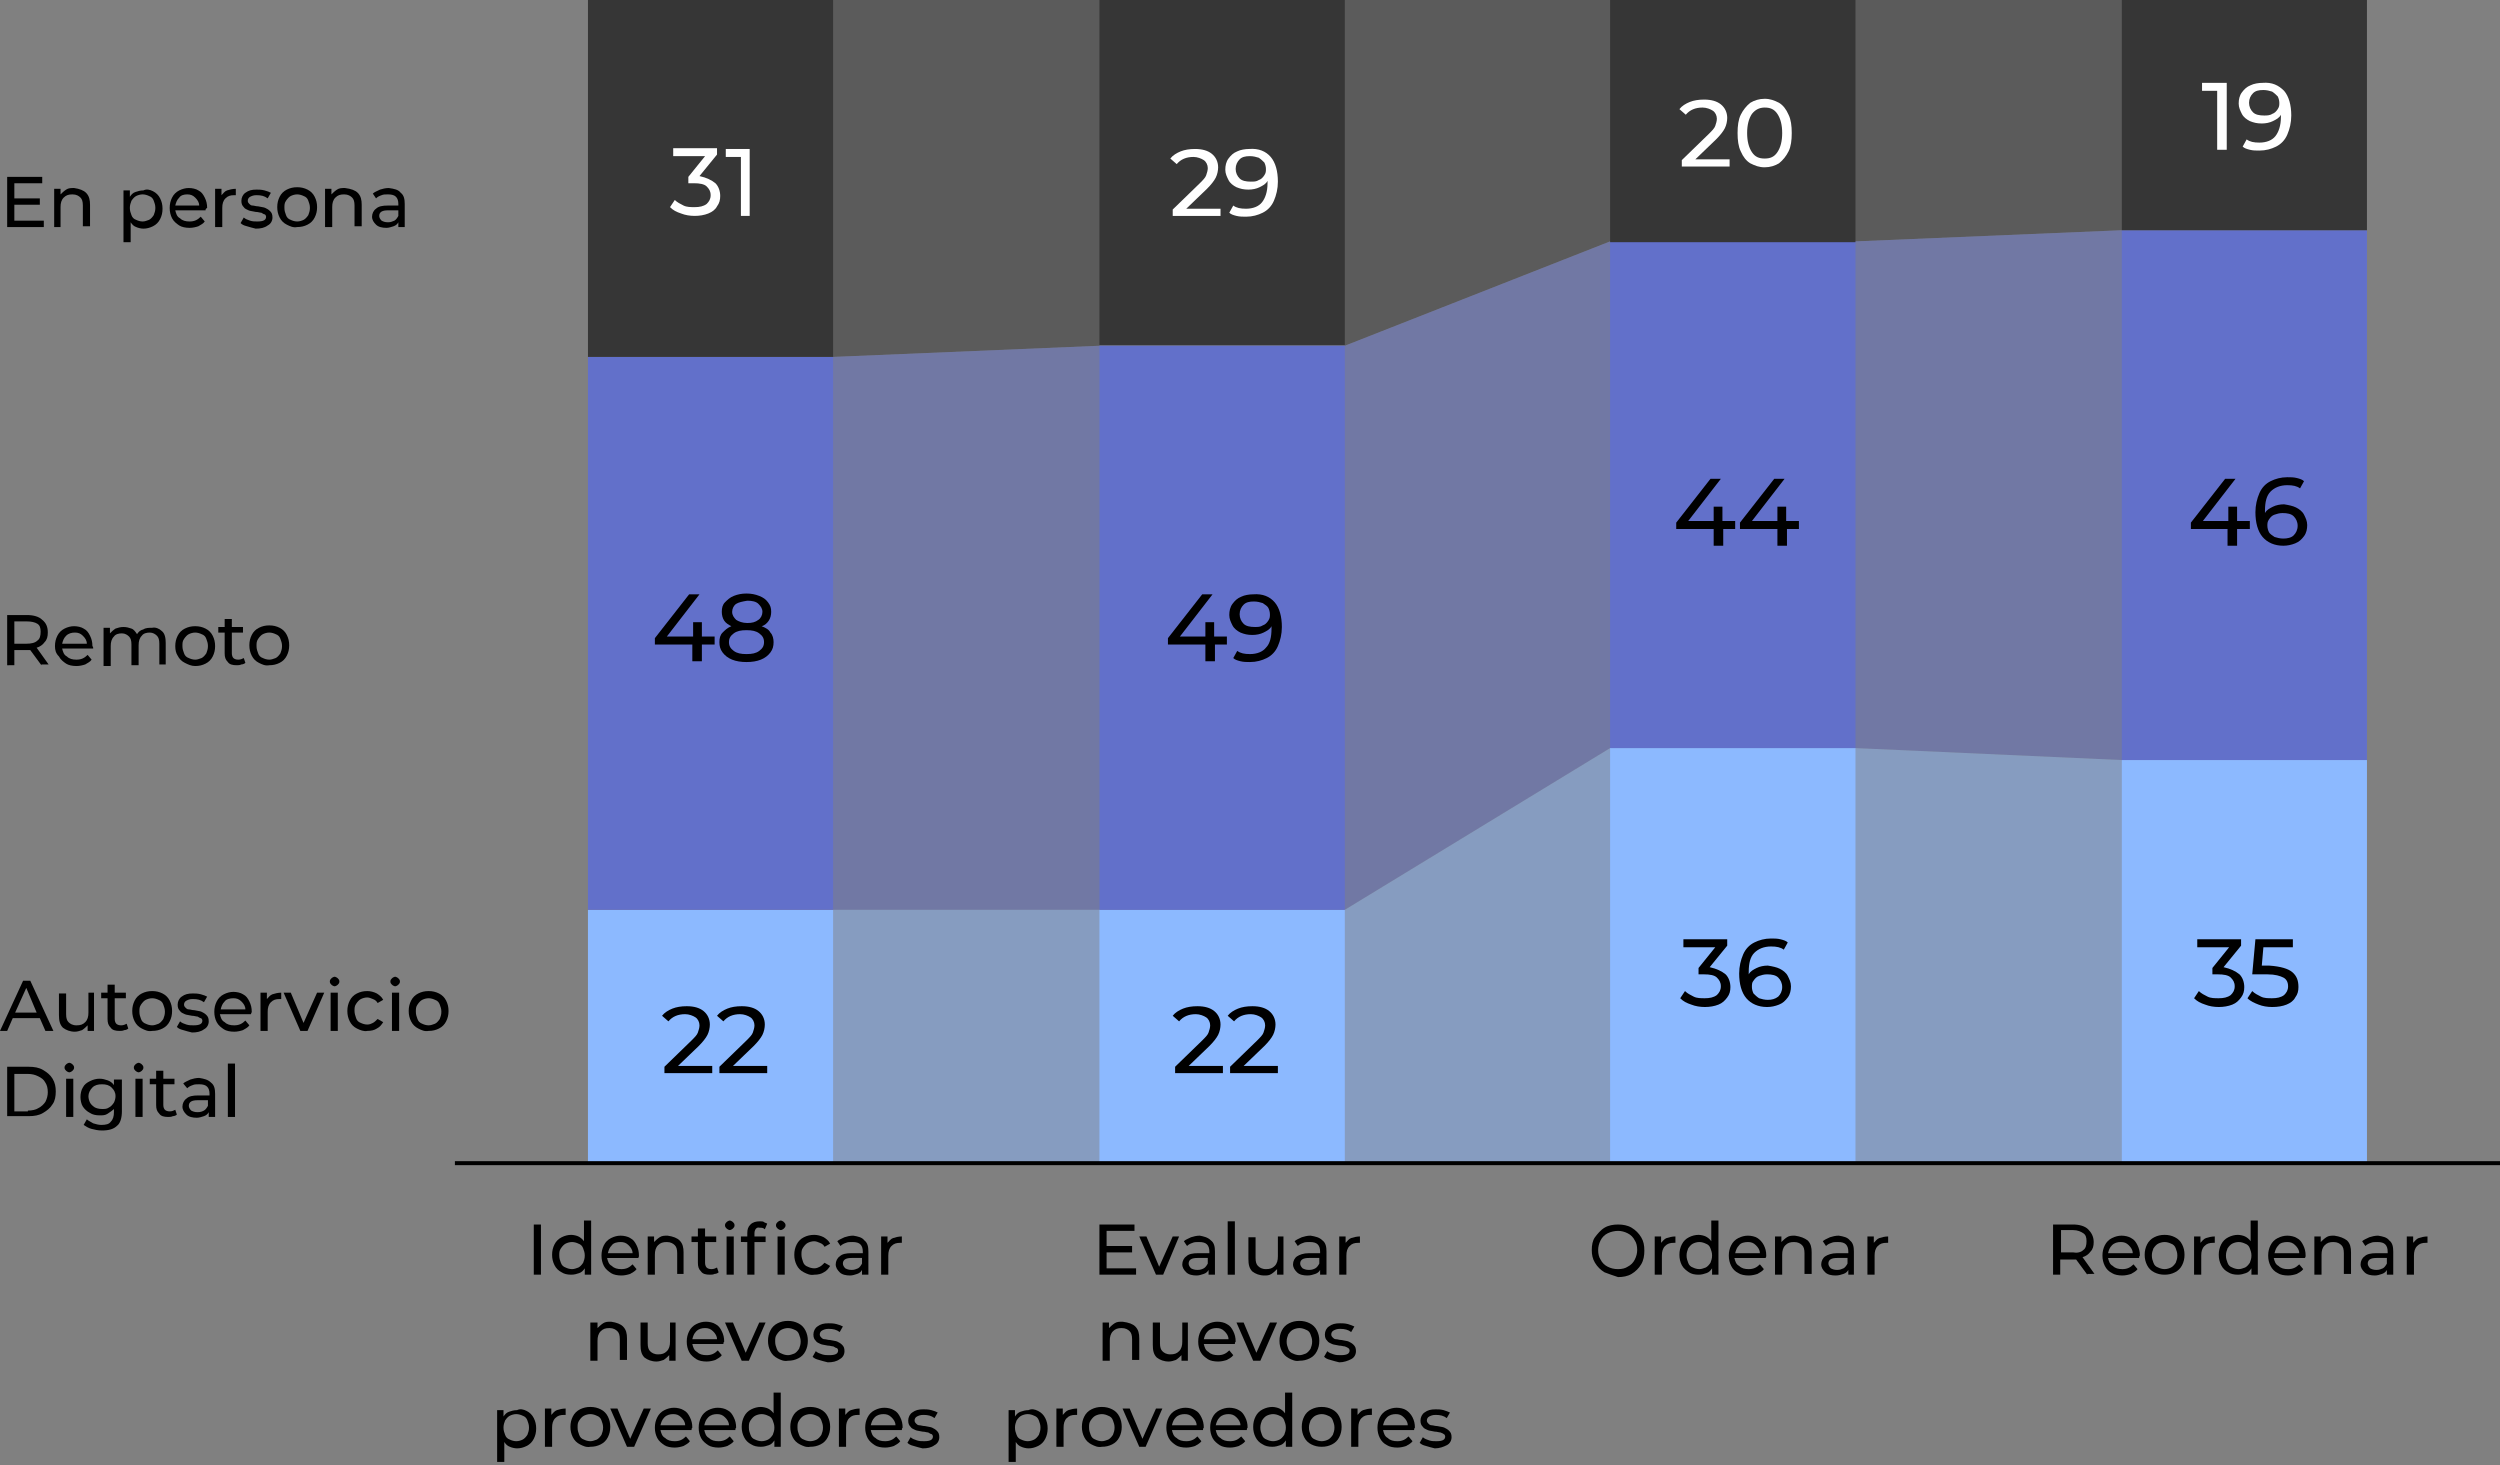 <?xml version="1.0" encoding="utf-8"?>
<!-- Generator: Adobe Illustrator 25.0.0, SVG Export Plug-In . SVG Version: 6.00 Build 0)  -->
<svg version="1.1" id="Capa_1" xmlns="http://www.w3.org/2000/svg" xmlns:xlink="http://www.w3.org/1999/xlink" x="0px" y="0px"
	 viewBox="0 0 313.8 183.9" style="enable-background:new 0 0 313.8 183.9;" xml:space="preserve">
<rect x="0" y="0" width="313.8" height="183.9" fill="#808080" stroke="none"/>
<style type="text/css">
	.st0{opacity:0.5;fill:#363636;enable-background:new    ;}
	.st1{opacity:0.49;fill:#6270CA;enable-background:new    ;}
	.st2{opacity:0.5;fill:#8CB9FF;enable-background:new    ;}
	.st3{fill:#8CB9FF;}
	.st4{fill:#6270CA;}
	.st5{fill:#363636;}
	.st6{fill:none;stroke:#000000;stroke-width:0.5;stroke-miterlimit:10;}
	.st7{enable-background:new    ;}
	.st8{fill:#FFFFFF;}
</style>
<g id="Capa_2_1_">
	<g id="Capa_2-2">
		<g>
			<polygon class="st0" points="104.6,44.8 138,43.4 168.8,43.4 202.1,30.3 232.9,30.3 266.3,28.9 266.3,0 232.9,0 202.1,0 168.8,0 
				138,0 104.6,0 			"/>
			<polygon class="st1" points="104.6,114.2 104.6,44.8 138,43.4 168.8,43.4 202.1,30.3 232.9,30.3 266.3,28.9 266.3,95.4 
				232.9,93.9 202.1,93.9 168.8,114.2 138,114.2 			"/>
			<polygon class="st2" points="104.6,146 104.6,114.2 138,114.2 168.8,114.2 202.1,93.9 232.9,93.9 266.3,95.4 266.3,146 			"/>
			<g>
				<g>
					<rect x="73.8" y="114.2" class="st3" width="30.8" height="31.8"/>
					<rect x="138" y="114.2" class="st3" width="30.8" height="31.8"/>
					<rect x="202.1" y="93.9" class="st3" width="30.8" height="52"/>
					<rect x="266.3" y="95.4" class="st3" width="30.8" height="50.6"/>
				</g>
				<g>
					<rect x="73.8" y="44.8" class="st4" width="30.8" height="69.4"/>
					<rect x="138" y="43.4" class="st4" width="30.8" height="70.8"/>
					<rect x="202.1" y="30.3" class="st4" width="30.8" height="63.6"/>
					<rect x="266.3" y="28.9" class="st4" width="30.8" height="66.5"/>
				</g>
				<g>
					<rect x="73.8" class="st5" width="30.8" height="44.8"/>
					<rect x="138" class="st5" width="30.8" height="43.3"/>
					<rect x="202.1" class="st5" width="30.8" height="30.4"/>
					<rect x="266.3" class="st5" width="30.8" height="28.9"/>
				</g>
			</g>
			<line class="st6" x1="57.1" y1="146" x2="313.8" y2="146"/>
			<g class="st7">
				<path d="M89.4,133.7v1h-6v-0.8l3.4-3.3c0.4-0.4,0.7-0.7,0.8-1s0.2-0.6,0.2-0.9c0-0.4-0.2-0.8-0.5-1c-0.3-0.2-0.8-0.4-1.3-0.4
					c-0.9,0-1.6,0.3-2.1,0.9l-0.8-0.7c0.3-0.4,0.8-0.7,1.3-0.9c0.5-0.2,1.1-0.3,1.8-0.3c0.9,0,1.6,0.2,2.1,0.6s0.8,1,0.8,1.7
					c0,0.4-0.1,0.9-0.3,1.3s-0.6,0.9-1.1,1.4l-2.6,2.5H89.4z"/>
				<path d="M96.3,133.7v1h-6v-0.8l3.4-3.3c0.4-0.4,0.7-0.7,0.8-1s0.2-0.6,0.2-0.9c0-0.4-0.2-0.8-0.5-1c-0.3-0.2-0.8-0.4-1.3-0.4
					c-0.9,0-1.6,0.3-2.1,0.9l-0.8-0.7c0.3-0.4,0.8-0.7,1.3-0.9c0.5-0.2,1.1-0.3,1.8-0.3c0.9,0,1.6,0.2,2.1,0.6s0.8,1,0.8,1.7
					c0,0.4-0.1,0.9-0.3,1.3s-0.6,0.9-1.1,1.4l-2.6,2.5H96.3z"/>
			</g>
			<g class="st7">
				<path d="M89.7,80.9h-1.6V83h-1.2v-2.1h-4.7v-0.8l4.3-5.5h1.3l-4.1,5.3H87v-1.8h1.1v1.8h1.6V80.9z"/>
			</g>
			<g class="st7">
				<path d="M96.7,79.4c0.3,0.3,0.4,0.8,0.4,1.2c0,0.5-0.1,0.9-0.4,1.3c-0.3,0.4-0.7,0.7-1.2,0.9s-1.1,0.3-1.8,0.3
					c-0.7,0-1.3-0.1-1.8-0.3c-0.5-0.2-0.9-0.5-1.2-0.9c-0.3-0.4-0.4-0.8-0.4-1.3c0-0.5,0.1-0.9,0.4-1.2c0.3-0.3,0.6-0.6,1.1-0.8
					c-0.4-0.2-0.7-0.4-0.9-0.7c-0.2-0.3-0.3-0.7-0.3-1.1c0-0.5,0.1-0.9,0.4-1.2s0.6-0.6,1.1-0.8c0.5-0.2,1-0.3,1.6-0.3
					c0.6,0,1.1,0.1,1.6,0.3c0.5,0.2,0.8,0.4,1.1,0.8s0.4,0.7,0.4,1.2c0,0.4-0.1,0.8-0.3,1.1c-0.2,0.3-0.5,0.6-0.9,0.7
					C96.1,78.8,96.5,79,96.7,79.4z M95.3,81.7c0.4-0.3,0.6-0.6,0.6-1.1c0-0.5-0.2-0.8-0.6-1.1c-0.4-0.3-0.9-0.4-1.6-0.4
					s-1.2,0.1-1.6,0.4c-0.4,0.3-0.6,0.6-0.6,1.1c0,0.5,0.2,0.8,0.6,1.1s0.9,0.4,1.6,0.4S94.9,82,95.3,81.7z M92.4,75.8
					c-0.3,0.2-0.5,0.6-0.5,1s0.2,0.7,0.5,1c0.3,0.2,0.8,0.4,1.4,0.4c0.6,0,1-0.1,1.4-0.4c0.3-0.2,0.5-0.6,0.5-1s-0.2-0.7-0.5-1
					s-0.8-0.4-1.4-0.4C93.2,75.5,92.7,75.6,92.4,75.8z"/>
			</g>
			<g class="st7">
				<path d="M153.5,133.7v1h-6v-0.8l3.4-3.3c0.4-0.4,0.7-0.7,0.8-1s0.2-0.6,0.2-0.9c0-0.4-0.2-0.8-0.5-1c-0.3-0.2-0.8-0.4-1.3-0.4
					c-0.9,0-1.6,0.3-2.1,0.9l-0.8-0.7c0.3-0.4,0.8-0.7,1.3-0.9c0.5-0.2,1.1-0.3,1.8-0.3c0.9,0,1.6,0.2,2.1,0.6s0.8,1,0.8,1.7
					c0,0.4-0.1,0.9-0.3,1.3s-0.6,0.9-1.1,1.4l-2.6,2.5H153.5z"/>
				<path d="M160.4,133.7v1h-6v-0.8l3.4-3.3c0.4-0.4,0.7-0.7,0.8-1s0.2-0.6,0.2-0.9c0-0.4-0.2-0.8-0.5-1c-0.3-0.2-0.8-0.4-1.3-0.4
					c-0.9,0-1.6,0.3-2.1,0.9l-0.8-0.7c0.3-0.4,0.8-0.7,1.3-0.9c0.5-0.2,1.1-0.3,1.8-0.3c0.9,0,1.6,0.2,2.1,0.6s0.8,1,0.8,1.7
					c0,0.4-0.1,0.9-0.3,1.3s-0.6,0.9-1.1,1.4l-2.6,2.5H160.4z"/>
			</g>
			<g class="st7">
				<path d="M154.1,80.9h-1.6V83h-1.2v-2.1h-4.7v-0.8l4.3-5.5h1.3l-4.1,5.3h3.2v-1.8h1.1v1.8h1.6V80.9z"/>
			</g>
			<g class="st7">
				<path d="M160,75.6c0.6,0.7,0.9,1.8,0.9,3.1c0,0.9-0.2,1.7-0.5,2.4s-0.8,1.2-1.4,1.5c-0.6,0.3-1.3,0.5-2.1,0.5
					c-0.4,0-0.8,0-1.2-0.1s-0.7-0.2-0.9-0.4l0.5-0.9c0.4,0.3,0.9,0.4,1.6,0.4c0.9,0,1.6-0.3,2-0.8c0.5-0.5,0.7-1.3,0.7-2.4v-0.3
					c-0.2,0.4-0.6,0.6-1,0.8c-0.4,0.2-0.9,0.3-1.4,0.3c-0.6,0-1-0.1-1.5-0.3c-0.4-0.2-0.8-0.5-1-0.9c-0.2-0.4-0.4-0.8-0.4-1.3
					c0-0.5,0.1-1,0.4-1.4c0.3-0.4,0.6-0.7,1.1-0.9c0.4-0.2,1-0.3,1.5-0.3C158.5,74.5,159.4,74.9,160,75.6z M158.5,78.5
					c0.3-0.1,0.5-0.3,0.7-0.6s0.2-0.5,0.2-0.8c0-0.3-0.1-0.6-0.2-0.8s-0.4-0.4-0.7-0.6c-0.3-0.1-0.7-0.2-1.1-0.2
					c-0.6,0-1,0.1-1.3,0.4c-0.3,0.3-0.5,0.7-0.5,1.2s0.2,0.9,0.5,1.2c0.3,0.3,0.8,0.4,1.4,0.4C157.9,78.7,158.2,78.7,158.5,78.5z"/>
			</g>
			<g class="st7">
				<path class="st8" d="M89.8,23c0.4,0.4,0.6,1,0.6,1.6c0,0.5-0.1,0.9-0.4,1.3c-0.2,0.4-0.6,0.7-1.1,0.9c-0.5,0.2-1.1,0.3-1.7,0.3
					c-0.6,0-1.2-0.1-1.7-0.3c-0.6-0.2-1-0.4-1.4-0.8l0.6-0.9c0.3,0.3,0.7,0.5,1.1,0.7c0.4,0.2,0.9,0.2,1.4,0.2
					c0.6,0,1.1-0.1,1.5-0.4c0.3-0.3,0.5-0.6,0.5-1.1s-0.2-0.8-0.5-1.1s-0.9-0.4-1.6-0.4h-0.7v-0.8l2.1-2.6h-4v-1h5.5v0.8l-2.2,2.7
					C88.7,22.3,89.3,22.6,89.8,23z"/>
				<path class="st8" d="M94.1,18.7v8.4H93v-7.4h-1.9v-1H94.1z"/>
			</g>
			<g class="st7">
				<path class="st8" d="M153.2,26.1v1h-6v-0.8l3.4-3.3c0.4-0.4,0.7-0.7,0.8-1s0.2-0.6,0.2-0.9c0-0.4-0.2-0.8-0.5-1
					c-0.3-0.2-0.8-0.4-1.3-0.4c-0.9,0-1.6,0.3-2.1,0.9l-0.8-0.7c0.3-0.4,0.8-0.7,1.3-0.9c0.5-0.2,1.1-0.3,1.8-0.3
					c0.9,0,1.6,0.2,2.1,0.6s0.8,1,0.8,1.7c0,0.4-0.1,0.9-0.3,1.3s-0.6,0.9-1.1,1.4l-2.6,2.5H153.2z"/>
				<path class="st8" d="M159.5,19.7c0.6,0.7,0.9,1.8,0.9,3.1c0,0.9-0.2,1.7-0.5,2.4s-0.8,1.2-1.4,1.5s-1.3,0.5-2.1,0.5
					c-0.4,0-0.8,0-1.2-0.1s-0.7-0.2-0.9-0.4l0.5-0.9c0.4,0.3,0.9,0.4,1.6,0.4c0.9,0,1.6-0.3,2-0.8s0.7-1.3,0.7-2.4v-0.3
					c-0.2,0.4-0.6,0.6-1,0.8c-0.4,0.2-0.9,0.3-1.4,0.3c-0.6,0-1-0.1-1.5-0.3c-0.4-0.2-0.8-0.5-1-0.9c-0.2-0.4-0.4-0.8-0.4-1.3
					c0-0.5,0.1-1,0.4-1.4c0.3-0.4,0.6-0.7,1.1-0.9c0.4-0.2,1-0.3,1.5-0.3C158,18.6,158.9,19,159.5,19.7z M158,22.6
					c0.3-0.1,0.5-0.3,0.7-0.6s0.2-0.5,0.2-0.8c0-0.3-0.1-0.6-0.2-0.8c-0.2-0.2-0.4-0.4-0.7-0.6c-0.3-0.1-0.7-0.2-1.1-0.2
					c-0.6,0-1,0.1-1.3,0.4c-0.3,0.3-0.5,0.7-0.5,1.2s0.2,0.9,0.5,1.2c0.3,0.3,0.8,0.4,1.4,0.4C157.4,22.8,157.7,22.8,158,22.6z"/>
			</g>
			<g class="st7">
				<path d="M216.6,122.3c0.4,0.4,0.6,1,0.6,1.6c0,0.5-0.1,0.9-0.4,1.3s-0.6,0.7-1.1,0.9c-0.5,0.2-1.1,0.3-1.7,0.3
					c-0.6,0-1.2-0.1-1.7-0.3c-0.6-0.2-1-0.4-1.4-0.8l0.6-0.9c0.3,0.3,0.7,0.5,1.1,0.7s0.9,0.2,1.4,0.2c0.6,0,1.1-0.1,1.5-0.4
					c0.3-0.3,0.5-0.6,0.5-1.1s-0.2-0.8-0.5-1.1s-0.9-0.4-1.6-0.4h-0.7v-0.8l2.1-2.6h-4v-1h5.5v0.8l-2.2,2.7
					C215.5,121.6,216.1,121.9,216.6,122.3z"/>
				<path d="M223.4,121.6c0.4,0.2,0.8,0.5,1,0.9c0.2,0.4,0.4,0.8,0.4,1.3c0,0.5-0.1,1-0.4,1.4c-0.3,0.4-0.6,0.7-1.1,0.9
					c-0.5,0.2-1,0.3-1.5,0.3c-1.1,0-2-0.4-2.6-1.1c-0.6-0.7-0.9-1.8-0.9-3.1c0-0.9,0.2-1.7,0.5-2.4s0.8-1.2,1.4-1.5
					c0.6-0.3,1.3-0.5,2.1-0.5c0.4,0,0.8,0,1.2,0.1s0.7,0.2,0.9,0.4l-0.5,0.9c-0.4-0.3-0.9-0.4-1.6-0.4c-0.9,0-1.6,0.3-2.1,0.8
					s-0.7,1.3-0.7,2.4c0,0.1,0,0.2,0,0.3c0.2-0.4,0.6-0.6,1-0.8c0.4-0.2,0.9-0.3,1.4-0.3C222.5,121.3,223,121.4,223.4,121.6z
					 M223.2,125.1c0.3-0.3,0.5-0.7,0.5-1.2s-0.2-0.9-0.5-1.2c-0.3-0.3-0.8-0.4-1.4-0.4c-0.4,0-0.7,0.1-1,0.2
					c-0.3,0.1-0.5,0.3-0.7,0.6c-0.2,0.2-0.2,0.5-0.2,0.8c0,0.3,0.1,0.6,0.2,0.8c0.2,0.2,0.4,0.4,0.7,0.6c0.3,0.1,0.7,0.2,1.1,0.2
					C222.4,125.5,222.8,125.4,223.2,125.1z"/>
			</g>
			<g class="st7">
				<path d="M217.9,66.4h-1.6v2.1h-1.2v-2.1h-4.7v-0.8l4.3-5.5h1.3l-4.1,5.3h3.2v-1.8h1.1v1.8h1.6V66.4z"/>
				<path d="M225.9,66.4h-1.6v2.1h-1.2v-2.1h-4.7v-0.8l4.3-5.5h1.3l-4.1,5.3h3.2v-1.8h1.1v1.8h1.6V66.4z"/>
			</g>
			<g class="st7">
				<path class="st8" d="M217.1,19.9v1h-6v-0.8l3.4-3.3c0.4-0.4,0.7-0.7,0.8-1c0.1-0.3,0.2-0.6,0.2-0.9c0-0.4-0.2-0.8-0.5-1
					c-0.3-0.2-0.8-0.4-1.3-0.4c-0.9,0-1.6,0.3-2.1,0.9l-0.8-0.7c0.3-0.4,0.8-0.7,1.3-0.9c0.5-0.2,1.1-0.3,1.8-0.3
					c0.9,0,1.6,0.2,2.1,0.6c0.5,0.4,0.8,1,0.8,1.7c0,0.4-0.1,0.9-0.3,1.3c-0.2,0.4-0.6,0.9-1.1,1.4l-2.6,2.5H217.1z"/>
			</g>
			<g class="st7">
				<path class="st8" d="M219.7,20.5c-0.5-0.3-0.9-0.8-1.2-1.5c-0.3-0.6-0.4-1.4-0.4-2.3c0-0.9,0.1-1.7,0.4-2.3
					c0.3-0.6,0.7-1.1,1.2-1.5c0.5-0.3,1.1-0.5,1.8-0.5c0.7,0,1.2,0.2,1.8,0.5c0.5,0.3,0.9,0.8,1.2,1.5c0.3,0.6,0.4,1.4,0.4,2.3
					c0,0.9-0.1,1.7-0.4,2.3c-0.3,0.6-0.7,1.1-1.2,1.5c-0.5,0.3-1.1,0.5-1.8,0.5C220.8,21,220.3,20.8,219.7,20.5z M223.1,19.1
					c0.4-0.6,0.6-1.4,0.6-2.4s-0.2-1.8-0.6-2.4c-0.4-0.6-0.9-0.8-1.6-0.8c-0.7,0-1.2,0.3-1.6,0.8c-0.4,0.6-0.6,1.4-0.6,2.4
					s0.2,1.8,0.6,2.4s0.9,0.8,1.6,0.8C222.2,19.9,222.7,19.7,223.1,19.1z"/>
			</g>
			<g class="st7">
				<path d="M281.1,122.3c0.4,0.4,0.6,1,0.6,1.6c0,0.5-0.1,0.9-0.4,1.3s-0.6,0.7-1.1,0.9c-0.5,0.2-1.1,0.3-1.7,0.3
					c-0.6,0-1.2-0.1-1.7-0.3c-0.6-0.2-1-0.4-1.4-0.8l0.6-0.9c0.3,0.3,0.7,0.5,1.1,0.7s0.9,0.2,1.4,0.2c0.6,0,1.1-0.1,1.5-0.4
					c0.3-0.3,0.5-0.6,0.5-1.1s-0.2-0.8-0.5-1.1s-0.9-0.4-1.6-0.4h-0.7v-0.8l2.1-2.6h-4v-1h5.5v0.8l-2.2,2.7
					C280,121.6,280.6,121.9,281.1,122.3z"/>
			</g>
			<g class="st7">
				<path d="M287.7,122c0.6,0.5,0.8,1.1,0.8,1.9c0,0.5-0.1,0.9-0.4,1.3c-0.2,0.4-0.6,0.7-1.1,0.9c-0.5,0.2-1.1,0.3-1.8,0.3
					c-0.6,0-1.2-0.1-1.7-0.3s-1-0.4-1.4-0.8l0.6-0.9c0.3,0.3,0.7,0.5,1.1,0.7s0.9,0.2,1.4,0.2c0.6,0,1.1-0.1,1.5-0.4
					c0.3-0.3,0.5-0.6,0.5-1.1c0-0.5-0.2-0.9-0.6-1.1s-1-0.4-2-0.4h-1.9l0.4-4.4h4.7v1h-3.7l-0.2,2.3h0.9
					C286.3,121.3,287.2,121.6,287.7,122z"/>
			</g>
			<g class="st7">
				<path d="M282.4,66.4h-1.6v2.1h-1.2v-2.1H275v-0.8l4.3-5.5h1.3l-4.1,5.3h3.2v-1.8h1.1v1.8h1.6V66.4z"/>
				<path d="M288.2,63.7c0.4,0.2,0.8,0.5,1,0.9c0.2,0.4,0.4,0.8,0.4,1.3c0,0.5-0.1,1-0.4,1.4c-0.3,0.4-0.6,0.7-1.1,0.9
					c-0.5,0.2-1,0.3-1.5,0.3c-1.1,0-2-0.4-2.6-1.1c-0.6-0.7-0.9-1.8-0.9-3.1c0-0.9,0.2-1.7,0.5-2.4s0.8-1.2,1.4-1.5
					c0.6-0.3,1.3-0.5,2.1-0.5c0.4,0,0.8,0,1.2,0.1c0.4,0.1,0.7,0.2,0.9,0.4l-0.5,0.9c-0.4-0.3-0.9-0.4-1.6-0.4
					c-0.9,0-1.6,0.3-2.1,0.8s-0.7,1.3-0.7,2.4c0,0.1,0,0.2,0,0.3c0.2-0.4,0.6-0.6,1-0.8c0.4-0.2,0.9-0.3,1.4-0.3
					C287.3,63.4,287.8,63.5,288.2,63.7z M287.9,67.2c0.3-0.3,0.5-0.7,0.5-1.2s-0.2-0.9-0.5-1.2c-0.3-0.3-0.8-0.4-1.4-0.4
					c-0.4,0-0.7,0.1-1,0.2c-0.3,0.1-0.5,0.3-0.7,0.6s-0.2,0.5-0.2,0.8c0,0.3,0.1,0.6,0.2,0.8s0.4,0.4,0.7,0.6
					c0.3,0.1,0.7,0.2,1.1,0.2C287.1,67.6,287.6,67.5,287.9,67.2z"/>
			</g>
			<g class="st7">
				<path class="st8" d="M279.5,10.4v8.4h-1.2v-7.4h-1.9v-1H279.5z"/>
				<path class="st8" d="M286.7,11.4c0.6,0.7,0.9,1.8,0.9,3.1c0,0.9-0.2,1.7-0.5,2.4s-0.8,1.2-1.4,1.5s-1.3,0.5-2.1,0.5
					c-0.4,0-0.8,0-1.2-0.1c-0.4-0.1-0.7-0.2-0.9-0.4l0.5-0.9c0.4,0.3,0.9,0.4,1.6,0.4c0.9,0,1.6-0.3,2-0.8s0.7-1.3,0.7-2.4v-0.3
					c-0.2,0.4-0.6,0.6-1,0.8c-0.4,0.2-0.9,0.3-1.4,0.3c-0.6,0-1-0.1-1.5-0.3c-0.4-0.2-0.8-0.5-1-0.9c-0.2-0.4-0.4-0.8-0.4-1.3
					c0-0.5,0.1-1,0.4-1.4c0.3-0.4,0.6-0.7,1.1-0.9c0.4-0.2,1-0.3,1.5-0.3C285.2,10.3,286,10.7,286.7,11.4z M285.2,14.3
					c0.3-0.1,0.5-0.3,0.7-0.6s0.2-0.5,0.2-0.8c0-0.3-0.1-0.6-0.2-0.8c-0.2-0.2-0.4-0.4-0.7-0.6c-0.3-0.1-0.7-0.2-1.1-0.2
					c-0.6,0-1,0.1-1.3,0.4s-0.5,0.7-0.5,1.2s0.2,0.9,0.5,1.2s0.8,0.4,1.4,0.4C284.5,14.5,284.9,14.5,285.2,14.3z"/>
			</g>
			<g class="st7">
				<path d="M5.5,27.7v0.8H0.9v-6.3h4.4V23H1.8v1.9H5v0.8H1.8v2H5.5z"/>
				<path d="M10.8,24.2c0.4,0.4,0.5,0.9,0.5,1.5v2.7h-0.9v-2.6c0-0.5-0.1-0.8-0.3-1c-0.2-0.2-0.5-0.4-1-0.4c-0.5,0-0.8,0.1-1.1,0.4
					c-0.3,0.3-0.4,0.7-0.4,1.2v2.5H6.8v-4.8h0.8v0.7c0.2-0.2,0.4-0.4,0.7-0.6s0.6-0.2,1-0.2C10,23.7,10.5,23.9,10.8,24.2z"/>
				<path d="M19.2,24c0.4,0.2,0.7,0.5,0.9,0.9c0.2,0.4,0.3,0.8,0.3,1.3c0,0.5-0.1,0.9-0.3,1.3s-0.5,0.7-0.9,0.9
					c-0.4,0.2-0.8,0.3-1.2,0.3c-0.3,0-0.7-0.1-0.9-0.2c-0.3-0.1-0.5-0.3-0.7-0.6v2.5h-0.9v-6.5h0.8v0.8c0.2-0.3,0.4-0.5,0.7-0.6
					s0.6-0.2,1-0.2C18.4,23.7,18.8,23.8,19.2,24z M18.7,27.6c0.2-0.1,0.4-0.3,0.6-0.6c0.1-0.3,0.2-0.5,0.2-0.9s-0.1-0.6-0.2-0.9
					c-0.1-0.3-0.3-0.5-0.6-0.6c-0.2-0.1-0.5-0.2-0.8-0.2c-0.3,0-0.6,0.1-0.8,0.2c-0.2,0.1-0.4,0.3-0.6,0.6c-0.1,0.3-0.2,0.5-0.2,0.9
					s0.1,0.6,0.2,0.9c0.1,0.3,0.3,0.5,0.6,0.6c0.2,0.1,0.5,0.2,0.8,0.2C18.2,27.8,18.4,27.7,18.7,27.6z"/>
				<path d="M25.8,26.4H22c0.1,0.4,0.2,0.8,0.6,1c0.3,0.3,0.7,0.4,1.2,0.4c0.6,0,1-0.2,1.4-0.6l0.5,0.6c-0.2,0.3-0.5,0.4-0.8,0.6
					c-0.3,0.1-0.7,0.2-1.1,0.2c-0.5,0-1-0.1-1.3-0.3s-0.7-0.5-0.9-0.9c-0.2-0.4-0.3-0.8-0.3-1.3c0-0.5,0.1-0.9,0.3-1.3
					s0.5-0.7,0.9-0.9c0.4-0.2,0.8-0.3,1.2-0.3s0.9,0.1,1.2,0.3c0.4,0.2,0.6,0.5,0.8,0.9c0.2,0.4,0.3,0.8,0.3,1.3
					C25.8,26.2,25.8,26.3,25.8,26.4z M22.5,24.8c-0.3,0.3-0.4,0.6-0.5,1H25c0-0.4-0.2-0.7-0.5-1s-0.6-0.4-1-0.4S22.7,24.5,22.5,24.8
					z"/>
			</g>
			<g class="st7">
				<path d="M28.5,23.9c0.3-0.1,0.7-0.2,1.1-0.2v0.8c0,0-0.1,0-0.2,0c-0.5,0-0.8,0.1-1.1,0.4s-0.4,0.7-0.4,1.2v2.4H27v-4.8h0.8v0.8
					C28,24.3,28.2,24,28.5,23.9z"/>
			</g>
			<g class="st7">
				<path d="M31,28.4c-0.4-0.1-0.6-0.2-0.8-0.4l0.4-0.7c0.2,0.2,0.5,0.3,0.8,0.4c0.3,0.1,0.6,0.1,0.9,0.1c0.8,0,1.1-0.2,1.1-0.6
					c0-0.1-0.1-0.3-0.2-0.3s-0.2-0.1-0.4-0.2c-0.2,0-0.4-0.1-0.7-0.1c-0.4-0.1-0.7-0.1-0.9-0.2c-0.2-0.1-0.5-0.2-0.6-0.4
					c-0.2-0.2-0.3-0.4-0.3-0.8c0-0.4,0.2-0.8,0.5-1c0.4-0.3,0.8-0.4,1.4-0.4c0.3,0,0.6,0,1,0.1s0.6,0.2,0.8,0.3l-0.4,0.7
					c-0.4-0.3-0.8-0.4-1.4-0.4c-0.4,0-0.6,0.1-0.8,0.2c-0.2,0.1-0.3,0.3-0.3,0.5c0,0.2,0.1,0.3,0.2,0.4c0.1,0.1,0.2,0.2,0.4,0.2
					c0.2,0,0.4,0.1,0.7,0.1c0.4,0.1,0.7,0.1,0.9,0.2c0.2,0.1,0.4,0.2,0.6,0.4c0.2,0.2,0.3,0.4,0.3,0.8c0,0.4-0.2,0.8-0.6,1
					c-0.4,0.3-0.9,0.4-1.5,0.4C31.7,28.6,31.3,28.5,31,28.4z"/>
				<path d="M36,28.2c-0.4-0.2-0.7-0.5-0.9-0.9c-0.2-0.4-0.3-0.8-0.3-1.3s0.1-0.9,0.3-1.3c0.2-0.4,0.5-0.7,0.9-0.9s0.8-0.3,1.3-0.3
					c0.5,0,0.9,0.1,1.3,0.3c0.4,0.2,0.7,0.5,0.9,0.9s0.3,0.8,0.3,1.3s-0.1,0.9-0.3,1.3c-0.2,0.4-0.5,0.7-0.9,0.9
					c-0.4,0.2-0.8,0.3-1.3,0.3C36.8,28.6,36.4,28.4,36,28.2z M38.1,27.6c0.2-0.1,0.4-0.3,0.6-0.6c0.1-0.3,0.2-0.5,0.2-0.9
					s-0.1-0.6-0.2-0.9c-0.1-0.3-0.3-0.5-0.6-0.6c-0.2-0.1-0.5-0.2-0.8-0.2c-0.3,0-0.6,0.1-0.8,0.2c-0.2,0.1-0.4,0.3-0.6,0.6
					s-0.2,0.5-0.2,0.9s0.1,0.6,0.2,0.9c0.1,0.3,0.3,0.5,0.6,0.6c0.2,0.1,0.5,0.2,0.8,0.2C37.6,27.8,37.9,27.7,38.1,27.6z"/>
				<path d="M44.9,24.2c0.4,0.4,0.5,0.9,0.5,1.5v2.7h-0.9v-2.6c0-0.5-0.1-0.8-0.3-1c-0.2-0.2-0.5-0.4-1-0.4c-0.5,0-0.8,0.1-1.1,0.4
					c-0.3,0.3-0.4,0.7-0.4,1.2v2.5h-0.9v-4.8h0.8v0.7c0.2-0.2,0.4-0.4,0.7-0.6s0.6-0.2,1-0.2C44.1,23.7,44.6,23.9,44.9,24.2z"/>
				<path d="M50.3,24.2c0.4,0.3,0.5,0.8,0.5,1.4v2.9H50v-0.6c-0.1,0.2-0.3,0.4-0.6,0.5c-0.3,0.1-0.6,0.2-0.9,0.2
					c-0.5,0-1-0.1-1.3-0.4c-0.3-0.3-0.5-0.6-0.5-1s0.2-0.8,0.5-1c0.3-0.3,0.8-0.4,1.5-0.4H50v-0.2c0-0.4-0.1-0.7-0.3-0.9
					c-0.2-0.2-0.5-0.3-1-0.3c-0.3,0-0.6,0-0.8,0.1c-0.3,0.1-0.5,0.2-0.7,0.4l-0.4-0.6c0.2-0.2,0.5-0.3,0.9-0.5
					c0.3-0.1,0.7-0.2,1.1-0.2C49.5,23.7,50,23.8,50.3,24.2z M49.5,27.7c0.2-0.1,0.4-0.4,0.5-0.6v-0.7h-1.3c-0.7,0-1.1,0.2-1.1,0.7
					c0,0.2,0.1,0.4,0.3,0.6c0.2,0.1,0.4,0.2,0.8,0.2S49.2,27.8,49.5,27.7z"/>
			</g>
			<g class="st7">
				<path d="M67,153.7h0.9v6.3H67V153.7z"/>
				<path d="M74.2,153.3v6.7h-0.8v-0.8c-0.2,0.3-0.4,0.5-0.7,0.6c-0.3,0.1-0.6,0.2-1,0.2c-0.5,0-0.9-0.1-1.2-0.3
					c-0.4-0.2-0.7-0.5-0.9-0.9s-0.3-0.8-0.3-1.3c0-0.5,0.1-0.9,0.3-1.3c0.2-0.4,0.5-0.7,0.9-0.9c0.4-0.2,0.8-0.3,1.2-0.3
					c0.3,0,0.7,0.1,0.9,0.2s0.5,0.3,0.7,0.6v-2.6H74.2z M72.6,159.1c0.2-0.1,0.4-0.3,0.6-0.6c0.1-0.3,0.2-0.5,0.2-0.9
					s-0.1-0.6-0.2-0.9c-0.1-0.3-0.3-0.5-0.6-0.6c-0.2-0.1-0.5-0.2-0.8-0.2c-0.3,0-0.6,0.1-0.8,0.2c-0.2,0.1-0.4,0.3-0.6,0.6
					s-0.2,0.5-0.2,0.9s0.1,0.6,0.2,0.9c0.1,0.3,0.3,0.5,0.6,0.6c0.2,0.1,0.5,0.2,0.8,0.2C72.1,159.3,72.3,159.2,72.6,159.1z"/>
				<path d="M80.1,157.9h-3.9c0.1,0.4,0.2,0.8,0.6,1c0.3,0.3,0.7,0.4,1.2,0.4c0.6,0,1-0.2,1.4-0.6l0.5,0.6c-0.2,0.3-0.5,0.4-0.8,0.6
					c-0.3,0.1-0.7,0.2-1.1,0.2c-0.5,0-1-0.1-1.3-0.3s-0.7-0.5-0.9-0.9c-0.2-0.4-0.3-0.8-0.3-1.3c0-0.5,0.1-0.9,0.3-1.3
					s0.5-0.7,0.9-0.9c0.4-0.2,0.8-0.3,1.2-0.3s0.9,0.1,1.2,0.3c0.4,0.2,0.6,0.5,0.8,0.9c0.2,0.4,0.3,0.8,0.3,1.3
					C80.2,157.7,80.2,157.8,80.1,157.9z M76.8,156.3c-0.3,0.3-0.4,0.6-0.5,1h3.1c0-0.4-0.2-0.7-0.5-1s-0.6-0.4-1-0.4
					S77,156,76.8,156.3z"/>
				<path d="M85.3,155.7c0.4,0.4,0.5,0.9,0.5,1.5v2.7H85v-2.6c0-0.5-0.1-0.8-0.3-1c-0.2-0.2-0.5-0.4-1-0.4c-0.5,0-0.8,0.1-1.1,0.4
					c-0.3,0.3-0.4,0.7-0.4,1.2v2.5h-0.9v-4.8h0.8v0.7c0.2-0.2,0.4-0.4,0.7-0.6s0.6-0.2,1-0.2C84.5,155.2,85,155.4,85.3,155.7z"/>
				<path d="M90.2,159.7c-0.1,0.1-0.3,0.2-0.5,0.2c-0.2,0.1-0.4,0.1-0.6,0.1c-0.5,0-0.9-0.1-1.1-0.4c-0.3-0.3-0.4-0.6-0.4-1.1v-2.6
					h-0.8v-0.7h0.8v-1h0.9v1h1.4v0.7h-1.4v2.6c0,0.3,0.1,0.5,0.2,0.6s0.3,0.2,0.6,0.2c0.3,0,0.5-0.1,0.7-0.2L90.2,159.7z"/>
				<path d="M91.2,154.2c-0.1-0.1-0.2-0.2-0.2-0.4s0.1-0.3,0.2-0.4c0.1-0.1,0.3-0.2,0.4-0.2s0.3,0.1,0.4,0.2
					c0.1,0.1,0.2,0.2,0.2,0.4c0,0.2-0.1,0.3-0.2,0.4s-0.3,0.2-0.4,0.2S91.3,154.3,91.2,154.2z M91.2,155.2h0.9v4.8h-0.9V155.2z"/>
				<path d="M94.7,154.8v0.4h1.4v0.7h-1.4v4.1h-0.9v-4.1H93v-0.7h0.8v-0.4c0-0.5,0.1-0.8,0.4-1.1c0.3-0.3,0.7-0.4,1.2-0.4
					c0.2,0,0.4,0,0.5,0.1s0.3,0.1,0.4,0.2l-0.3,0.7c-0.2-0.2-0.4-0.2-0.7-0.2C95,154,94.7,154.3,94.7,154.8z M97.6,154.2
					c-0.1-0.1-0.2-0.2-0.2-0.4s0.1-0.3,0.2-0.4c0.1-0.1,0.3-0.2,0.4-0.2s0.3,0.1,0.4,0.2c0.1,0.1,0.2,0.2,0.2,0.4
					c0,0.2-0.1,0.3-0.2,0.4s-0.3,0.2-0.4,0.2S97.7,154.3,97.6,154.2z M97.6,155.2h0.9v4.8h-0.9V155.2z"/>
				<path d="M100.9,159.7c-0.4-0.2-0.7-0.5-0.9-0.9c-0.2-0.4-0.3-0.8-0.3-1.3s0.1-0.9,0.3-1.3c0.2-0.4,0.5-0.7,0.9-0.9
					c0.4-0.2,0.8-0.3,1.3-0.3c0.4,0,0.8,0.1,1.2,0.3c0.3,0.2,0.6,0.4,0.8,0.8l-0.7,0.4c-0.1-0.2-0.3-0.4-0.6-0.5
					c-0.2-0.1-0.5-0.2-0.7-0.2c-0.3,0-0.6,0.1-0.8,0.2c-0.2,0.1-0.4,0.3-0.6,0.6s-0.2,0.5-0.2,0.9c0,0.3,0.1,0.6,0.2,0.9
					c0.1,0.3,0.3,0.5,0.6,0.6c0.2,0.1,0.5,0.2,0.8,0.2c0.3,0,0.5-0.1,0.7-0.2s0.4-0.3,0.6-0.5l0.7,0.4c-0.2,0.3-0.4,0.6-0.8,0.8
					c-0.3,0.2-0.7,0.3-1.2,0.3C101.7,160.1,101.3,159.9,100.9,159.7z"/>
				<path d="M108.5,155.7c0.4,0.3,0.5,0.8,0.5,1.4v2.9h-0.8v-0.6c-0.1,0.2-0.3,0.4-0.6,0.5c-0.3,0.1-0.6,0.2-0.9,0.2
					c-0.5,0-1-0.1-1.3-0.4c-0.3-0.3-0.5-0.6-0.5-1s0.2-0.8,0.5-1c0.3-0.3,0.8-0.4,1.5-0.4h1.4v-0.2c0-0.4-0.1-0.7-0.3-0.9
					c-0.2-0.2-0.5-0.3-1-0.3c-0.3,0-0.6,0-0.8,0.1c-0.3,0.1-0.5,0.2-0.7,0.4l-0.4-0.6c0.2-0.2,0.5-0.3,0.9-0.5
					c0.3-0.1,0.7-0.2,1.1-0.2C107.7,155.2,108.2,155.3,108.5,155.7z M107.7,159.2c0.2-0.1,0.4-0.4,0.5-0.6v-0.7h-1.3
					c-0.7,0-1.1,0.2-1.1,0.7c0,0.2,0.1,0.4,0.3,0.6c0.2,0.1,0.4,0.2,0.8,0.2S107.4,159.3,107.7,159.2z"/>
				<path d="M112.1,155.4c0.3-0.1,0.7-0.2,1.1-0.2v0.8c0,0-0.1,0-0.2,0c-0.5,0-0.8,0.1-1.1,0.4s-0.4,0.7-0.4,1.2v2.4h-0.9v-4.8h0.8
					v0.8C111.6,155.8,111.8,155.5,112.1,155.4z"/>
			</g>
			<g class="st7">
				<path d="M78.2,166.5c0.4,0.4,0.5,0.9,0.5,1.5v2.7h-0.9v-2.6c0-0.5-0.1-0.8-0.3-1c-0.2-0.2-0.5-0.4-1-0.4c-0.5,0-0.8,0.1-1.1,0.4
					c-0.3,0.3-0.4,0.7-0.4,1.2v2.5h-0.9V166H75v0.7c0.2-0.2,0.4-0.4,0.7-0.6s0.6-0.2,1-0.2C77.4,166,77.9,166.2,78.2,166.5z"/>
				<path d="M84.8,166v4.8H84v-0.7c-0.2,0.2-0.4,0.4-0.7,0.6c-0.3,0.1-0.6,0.2-0.9,0.2c-0.6,0-1.1-0.2-1.5-0.5
					c-0.4-0.4-0.5-0.9-0.5-1.6V166h0.9v2.6c0,0.5,0.1,0.8,0.3,1c0.2,0.2,0.5,0.4,1,0.4c0.5,0,0.8-0.1,1.1-0.4
					c0.3-0.3,0.4-0.7,0.4-1.2V166H84.8z"/>
			</g>
			<g class="st7">
				<path d="M90.8,168.7h-3.9c0.1,0.4,0.2,0.8,0.6,1c0.3,0.3,0.7,0.4,1.2,0.4c0.6,0,1-0.2,1.4-0.6l0.5,0.6c-0.2,0.3-0.5,0.4-0.8,0.6
					c-0.3,0.1-0.7,0.2-1.1,0.2c-0.5,0-1-0.1-1.3-0.3s-0.7-0.5-0.9-0.9c-0.2-0.4-0.3-0.8-0.3-1.3c0-0.5,0.1-0.9,0.3-1.3
					s0.5-0.7,0.9-0.9c0.4-0.2,0.8-0.3,1.2-0.3s0.9,0.1,1.2,0.3c0.4,0.2,0.6,0.5,0.8,0.9c0.2,0.4,0.3,0.8,0.3,1.3
					C90.8,168.5,90.8,168.6,90.8,168.7z M87.4,167.1c-0.3,0.3-0.4,0.6-0.5,1H90c0-0.4-0.2-0.7-0.5-1s-0.6-0.4-1-0.4
					S87.7,166.8,87.4,167.1z"/>
			</g>
			<g class="st7">
				<path d="M96.1,166l-2.1,4.8h-0.9l-2.1-4.8H92l1.6,3.8l1.7-3.8H96.1z"/>
			</g>
			<g class="st7">
				<path d="M97.6,170.5c-0.4-0.2-0.7-0.5-0.9-0.9c-0.2-0.4-0.3-0.8-0.3-1.3s0.1-0.9,0.3-1.3c0.2-0.4,0.5-0.7,0.9-0.9
					s0.8-0.3,1.3-0.3c0.5,0,0.9,0.1,1.3,0.3c0.4,0.2,0.7,0.5,0.9,0.9s0.3,0.8,0.3,1.3s-0.1,0.9-0.3,1.3c-0.2,0.4-0.5,0.7-0.9,0.9
					c-0.4,0.2-0.8,0.3-1.3,0.3C98.4,170.9,98,170.7,97.6,170.5z M99.7,169.9c0.2-0.1,0.4-0.3,0.6-0.6c0.1-0.3,0.2-0.5,0.2-0.9
					s-0.1-0.6-0.2-0.9c-0.1-0.3-0.3-0.5-0.6-0.6c-0.2-0.1-0.5-0.2-0.8-0.2c-0.3,0-0.6,0.1-0.8,0.2c-0.2,0.1-0.4,0.3-0.6,0.6
					s-0.2,0.5-0.2,0.9s0.1,0.6,0.2,0.9c0.1,0.3,0.3,0.5,0.6,0.6c0.2,0.1,0.5,0.2,0.8,0.2C99.2,170.1,99.4,170,99.7,169.9z"/>
				<path d="M102.8,170.7c-0.4-0.1-0.6-0.2-0.8-0.4l0.4-0.7c0.2,0.2,0.5,0.3,0.8,0.4c0.3,0.1,0.6,0.1,0.9,0.1c0.8,0,1.1-0.2,1.1-0.6
					c0-0.1-0.1-0.3-0.2-0.3s-0.2-0.1-0.4-0.2c-0.2,0-0.4-0.1-0.7-0.1c-0.4-0.1-0.7-0.1-0.9-0.2c-0.2-0.1-0.5-0.2-0.6-0.4
					c-0.2-0.2-0.3-0.4-0.3-0.8c0-0.4,0.2-0.8,0.5-1c0.4-0.3,0.8-0.4,1.4-0.4c0.3,0,0.6,0,1,0.1s0.6,0.2,0.8,0.3l-0.4,0.7
					c-0.4-0.3-0.8-0.4-1.4-0.4c-0.4,0-0.6,0.1-0.8,0.2c-0.2,0.1-0.3,0.3-0.3,0.5c0,0.2,0.1,0.3,0.2,0.4c0.1,0.1,0.2,0.2,0.4,0.2
					c0.2,0,0.4,0.1,0.7,0.1c0.4,0.1,0.7,0.1,0.9,0.2c0.2,0.1,0.4,0.2,0.6,0.4c0.2,0.2,0.3,0.4,0.3,0.8c0,0.4-0.2,0.8-0.6,1
					c-0.4,0.3-0.9,0.4-1.5,0.4C103.5,170.9,103.1,170.8,102.8,170.7z"/>
			</g>
			<g class="st7">
				<path d="M66.1,177.1c0.4,0.2,0.7,0.5,0.9,0.9c0.2,0.4,0.3,0.8,0.3,1.3c0,0.5-0.1,0.9-0.3,1.3s-0.5,0.7-0.9,0.9
					c-0.4,0.2-0.8,0.3-1.2,0.3c-0.3,0-0.7-0.1-0.9-0.2c-0.3-0.1-0.5-0.3-0.7-0.6v2.5h-0.9v-6.5h0.8v0.8c0.2-0.3,0.4-0.5,0.7-0.6
					s0.6-0.2,1-0.2C65.3,176.8,65.7,176.9,66.1,177.1z M65.6,180.7c0.2-0.1,0.4-0.3,0.6-0.6c0.1-0.3,0.2-0.5,0.2-0.9
					s-0.1-0.6-0.2-0.9c-0.1-0.3-0.3-0.5-0.6-0.6c-0.2-0.1-0.5-0.2-0.8-0.2c-0.3,0-0.6,0.1-0.8,0.2c-0.2,0.1-0.4,0.3-0.6,0.6
					c-0.1,0.3-0.2,0.5-0.2,0.9s0.1,0.6,0.2,0.9c0.1,0.3,0.3,0.5,0.6,0.6c0.2,0.1,0.5,0.2,0.8,0.2C65.1,180.9,65.4,180.8,65.6,180.7z
					"/>
			</g>
			<g class="st7">
				<path d="M69.9,177c0.3-0.1,0.7-0.2,1.1-0.2v0.8c0,0-0.1,0-0.2,0c-0.5,0-0.8,0.1-1.1,0.4s-0.4,0.7-0.4,1.2v2.4h-0.9v-4.8h0.8v0.8
					C69.4,177.4,69.6,177.1,69.9,177z"/>
			</g>
			<g class="st7">
				<path d="M72.8,181.3c-0.4-0.2-0.7-0.5-0.9-0.9c-0.2-0.4-0.3-0.8-0.3-1.3s0.1-0.9,0.3-1.3c0.2-0.4,0.5-0.7,0.9-0.9
					s0.8-0.3,1.3-0.3c0.5,0,0.9,0.1,1.3,0.3c0.4,0.2,0.7,0.5,0.9,0.9s0.3,0.8,0.3,1.3s-0.1,0.9-0.3,1.3c-0.2,0.4-0.5,0.7-0.9,0.9
					c-0.4,0.2-0.8,0.3-1.3,0.3C73.6,181.7,73.2,181.5,72.8,181.3z M74.9,180.7c0.2-0.1,0.4-0.3,0.6-0.6c0.1-0.3,0.2-0.5,0.2-0.9
					s-0.1-0.6-0.2-0.9c-0.1-0.3-0.3-0.5-0.6-0.6c-0.2-0.1-0.5-0.2-0.8-0.2c-0.3,0-0.6,0.1-0.8,0.2c-0.2,0.1-0.4,0.3-0.6,0.6
					s-0.2,0.5-0.2,0.9s0.1,0.6,0.2,0.9c0.1,0.3,0.3,0.5,0.6,0.6c0.2,0.1,0.5,0.2,0.8,0.2C74.4,180.9,74.6,180.8,74.9,180.7z"/>
				<path d="M81.7,176.8l-2.1,4.8h-0.9l-2.1-4.8h0.9l1.6,3.8l1.7-3.8H81.7z"/>
			</g>
			<g class="st7">
				<path d="M86.8,179.5h-3.9c0.1,0.4,0.2,0.8,0.6,1c0.3,0.3,0.7,0.4,1.2,0.4c0.6,0,1-0.2,1.4-0.6l0.5,0.6c-0.2,0.3-0.5,0.4-0.8,0.6
					c-0.3,0.1-0.7,0.2-1.1,0.2c-0.5,0-1-0.1-1.3-0.3s-0.7-0.5-0.9-0.9c-0.2-0.4-0.3-0.8-0.3-1.3c0-0.5,0.1-0.9,0.3-1.3
					s0.5-0.7,0.9-0.9c0.4-0.2,0.8-0.3,1.2-0.3s0.9,0.1,1.2,0.3c0.4,0.2,0.6,0.5,0.8,0.9c0.2,0.4,0.3,0.8,0.3,1.3
					C86.8,179.3,86.8,179.4,86.8,179.5z M83.4,177.9c-0.3,0.3-0.4,0.6-0.5,1H86c0-0.4-0.2-0.7-0.5-1s-0.6-0.4-1-0.4
					S83.7,177.6,83.4,177.9z"/>
				<path d="M92.3,179.5h-3.9c0.1,0.4,0.2,0.8,0.6,1c0.3,0.3,0.7,0.4,1.2,0.4c0.6,0,1-0.2,1.4-0.6l0.5,0.6c-0.2,0.3-0.5,0.4-0.8,0.6
					c-0.3,0.1-0.7,0.2-1.1,0.2c-0.5,0-1-0.1-1.3-0.3s-0.7-0.5-0.9-0.9c-0.2-0.4-0.3-0.8-0.3-1.3c0-0.5,0.1-0.9,0.3-1.3
					s0.5-0.7,0.9-0.9c0.4-0.2,0.8-0.3,1.2-0.3s0.9,0.1,1.2,0.3c0.4,0.2,0.6,0.5,0.8,0.9c0.2,0.4,0.3,0.8,0.3,1.3
					C92.3,179.3,92.3,179.4,92.3,179.5z M88.9,177.9c-0.3,0.3-0.4,0.6-0.5,1h3.1c0-0.4-0.2-0.7-0.5-1s-0.6-0.4-1-0.4
					S89.2,177.6,88.9,177.9z"/>
				<path d="M98,174.9v6.7h-0.8v-0.8c-0.2,0.3-0.4,0.5-0.7,0.6c-0.3,0.1-0.6,0.2-1,0.2c-0.5,0-0.9-0.1-1.2-0.3
					c-0.4-0.2-0.7-0.5-0.9-0.9s-0.3-0.8-0.3-1.3c0-0.5,0.1-0.9,0.3-1.3c0.2-0.4,0.5-0.7,0.9-0.9c0.4-0.2,0.8-0.3,1.2-0.3
					c0.3,0,0.7,0.1,0.9,0.2s0.5,0.3,0.7,0.6v-2.6H98z M96.4,180.7c0.2-0.1,0.4-0.3,0.6-0.6c0.1-0.3,0.2-0.5,0.2-0.9
					s-0.1-0.6-0.2-0.9c-0.1-0.3-0.3-0.5-0.6-0.6c-0.2-0.1-0.5-0.2-0.8-0.2c-0.3,0-0.6,0.1-0.8,0.2c-0.2,0.1-0.4,0.3-0.6,0.6
					s-0.2,0.5-0.2,0.9s0.1,0.6,0.2,0.9c0.1,0.3,0.3,0.5,0.6,0.6c0.2,0.1,0.5,0.2,0.8,0.2C95.9,180.9,96.2,180.8,96.4,180.7z"/>
				<path d="M100.4,181.3c-0.4-0.2-0.7-0.5-0.9-0.9c-0.2-0.4-0.3-0.8-0.3-1.3s0.1-0.9,0.3-1.3c0.2-0.4,0.5-0.7,0.9-0.9
					s0.8-0.3,1.3-0.3c0.5,0,0.9,0.1,1.3,0.3c0.4,0.2,0.7,0.5,0.9,0.9s0.3,0.8,0.3,1.3s-0.1,0.9-0.3,1.3c-0.2,0.4-0.5,0.7-0.9,0.9
					c-0.4,0.2-0.8,0.3-1.3,0.3C101.2,181.7,100.8,181.5,100.4,181.3z M102.5,180.7c0.2-0.1,0.4-0.3,0.6-0.6c0.1-0.3,0.2-0.5,0.2-0.9
					s-0.1-0.6-0.2-0.9c-0.1-0.3-0.3-0.5-0.6-0.6c-0.2-0.1-0.5-0.2-0.8-0.2c-0.3,0-0.6,0.1-0.8,0.2c-0.2,0.1-0.4,0.3-0.6,0.6
					s-0.2,0.5-0.2,0.9s0.1,0.6,0.2,0.9c0.1,0.3,0.3,0.5,0.6,0.6c0.2,0.1,0.5,0.2,0.8,0.2C102,180.9,102.3,180.8,102.5,180.7z"/>
			</g>
			<g class="st7">
				<path d="M106.8,177c0.3-0.1,0.7-0.2,1.1-0.2v0.8c0,0-0.1,0-0.2,0c-0.5,0-0.8,0.1-1.1,0.4s-0.4,0.7-0.4,1.2v2.4h-0.9v-4.8h0.8
					v0.8C106.3,177.4,106.5,177.1,106.8,177z"/>
			</g>
			<g class="st7">
				<path d="M113.2,179.5h-3.9c0.1,0.4,0.2,0.8,0.6,1c0.3,0.3,0.7,0.4,1.2,0.4c0.6,0,1-0.2,1.4-0.6l0.5,0.6
					c-0.2,0.3-0.5,0.4-0.8,0.6c-0.3,0.1-0.7,0.2-1.1,0.2c-0.5,0-1-0.1-1.3-0.3s-0.7-0.5-0.9-0.9c-0.2-0.4-0.3-0.8-0.3-1.3
					c0-0.5,0.1-0.9,0.3-1.3s0.5-0.7,0.9-0.9c0.4-0.2,0.8-0.3,1.2-0.3s0.9,0.1,1.2,0.3c0.4,0.2,0.6,0.5,0.8,0.9
					c0.2,0.4,0.3,0.8,0.3,1.3C113.2,179.3,113.2,179.4,113.2,179.5z M109.8,177.9c-0.3,0.3-0.4,0.6-0.5,1h3.1c0-0.4-0.2-0.7-0.5-1
					s-0.6-0.4-1-0.4S110.1,177.6,109.8,177.9z"/>
				<path d="M114.7,181.5c-0.4-0.1-0.6-0.2-0.8-0.4l0.4-0.7c0.2,0.2,0.5,0.3,0.8,0.4c0.3,0.1,0.6,0.1,0.9,0.1c0.8,0,1.1-0.2,1.1-0.6
					c0-0.1-0.1-0.3-0.2-0.3s-0.2-0.1-0.4-0.2c-0.2,0-0.4-0.1-0.7-0.1c-0.4-0.1-0.7-0.1-0.9-0.2c-0.2-0.1-0.5-0.2-0.6-0.4
					c-0.2-0.2-0.3-0.4-0.3-0.8c0-0.4,0.2-0.8,0.5-1c0.4-0.3,0.8-0.4,1.4-0.4c0.3,0,0.6,0,1,0.1s0.6,0.2,0.8,0.3l-0.4,0.7
					c-0.4-0.3-0.8-0.4-1.4-0.4c-0.4,0-0.6,0.1-0.8,0.2c-0.2,0.1-0.3,0.3-0.3,0.5c0,0.2,0.1,0.3,0.2,0.4c0.1,0.1,0.2,0.2,0.4,0.2
					c0.2,0,0.4,0.1,0.7,0.1c0.4,0.1,0.7,0.1,0.9,0.2c0.2,0.1,0.4,0.2,0.6,0.4c0.2,0.2,0.3,0.4,0.3,0.8c0,0.4-0.2,0.8-0.6,1
					c-0.4,0.3-0.9,0.4-1.5,0.4C115.4,181.7,115,181.6,114.7,181.5z"/>
			</g>
			<g class="st7">
				<path d="M142.6,159.2v0.8H138v-6.3h4.4v0.8h-3.5v1.9h3.2v0.8h-3.2v2H142.6z"/>
			</g>
			<g class="st7">
				<path d="M148,155.2L146,160h-0.9l-2.1-4.8h0.9l1.6,3.8l1.7-3.8H148z"/>
			</g>
			<g class="st7">
				<path d="M152,155.7c0.4,0.3,0.5,0.8,0.5,1.4v2.9h-0.8v-0.6c-0.1,0.2-0.3,0.4-0.6,0.5c-0.3,0.1-0.6,0.2-0.9,0.2
					c-0.5,0-1-0.1-1.3-0.4c-0.3-0.3-0.5-0.6-0.5-1s0.2-0.8,0.5-1c0.3-0.3,0.8-0.4,1.5-0.4h1.4v-0.2c0-0.4-0.1-0.7-0.3-0.9
					c-0.2-0.2-0.5-0.3-1-0.3c-0.3,0-0.6,0-0.8,0.1c-0.3,0.1-0.5,0.2-0.7,0.4l-0.4-0.6c0.2-0.2,0.5-0.3,0.9-0.5
					c0.3-0.1,0.7-0.2,1.1-0.2C151.1,155.2,151.6,155.3,152,155.7z M151.1,159.2c0.2-0.1,0.4-0.4,0.5-0.6v-0.7h-1.3
					c-0.7,0-1.1,0.2-1.1,0.7c0,0.2,0.1,0.4,0.3,0.6c0.2,0.1,0.4,0.2,0.8,0.2S150.9,159.3,151.1,159.2z"/>
				<path d="M154.1,153.3h0.9v6.7h-0.9V153.3z"/>
				<path d="M161.1,155.2v4.8h-0.8v-0.7c-0.2,0.2-0.4,0.4-0.7,0.6s-0.6,0.2-0.9,0.2c-0.6,0-1.1-0.2-1.5-0.5
					c-0.4-0.4-0.5-0.9-0.5-1.6v-2.7h0.9v2.6c0,0.5,0.1,0.8,0.3,1c0.2,0.2,0.5,0.4,1,0.4c0.5,0,0.8-0.1,1.1-0.4
					c0.3-0.3,0.4-0.7,0.4-1.2v-2.5H161.1z"/>
				<path d="M166,155.7c0.4,0.3,0.5,0.8,0.5,1.4v2.9h-0.8v-0.6c-0.1,0.2-0.3,0.4-0.6,0.5c-0.3,0.1-0.6,0.2-1,0.2
					c-0.5,0-1-0.1-1.3-0.4s-0.5-0.6-0.5-1s0.2-0.8,0.5-1s0.8-0.4,1.5-0.4h1.4v-0.2c0-0.4-0.1-0.7-0.3-0.9c-0.2-0.2-0.5-0.3-1-0.3
					c-0.3,0-0.6,0-0.8,0.1c-0.3,0.1-0.5,0.2-0.7,0.4l-0.4-0.6c0.2-0.2,0.5-0.3,0.9-0.5c0.3-0.1,0.7-0.2,1.1-0.2
					C165.1,155.2,165.6,155.3,166,155.7z M165.1,159.2c0.2-0.1,0.4-0.4,0.5-0.6v-0.7h-1.3c-0.7,0-1.1,0.2-1.1,0.7
					c0,0.2,0.1,0.4,0.3,0.6c0.2,0.1,0.4,0.2,0.8,0.2S164.9,159.3,165.1,159.2z"/>
				<path d="M169.6,155.4c0.3-0.1,0.7-0.2,1.1-0.2v0.8c0,0-0.1,0-0.2,0c-0.5,0-0.8,0.1-1.1,0.4c-0.3,0.3-0.4,0.7-0.4,1.2v2.4h-0.9
					v-4.8h0.8v0.8C169.1,155.8,169.3,155.5,169.6,155.4z"/>
			</g>
			<g class="st7">
				<path d="M142.5,166.5c0.4,0.4,0.5,0.9,0.5,1.5v2.7h-0.9v-2.6c0-0.5-0.1-0.8-0.3-1c-0.2-0.2-0.5-0.4-1-0.4
					c-0.5,0-0.8,0.1-1.1,0.4c-0.3,0.3-0.4,0.7-0.4,1.2v2.5h-0.9V166h0.8v0.7c0.2-0.2,0.4-0.4,0.7-0.6s0.6-0.2,1-0.2
					C141.7,166,142.2,166.2,142.5,166.5z"/>
				<path d="M149.1,166v4.8h-0.8v-0.7c-0.2,0.2-0.4,0.4-0.7,0.6c-0.3,0.1-0.6,0.2-0.9,0.2c-0.6,0-1.1-0.2-1.5-0.5
					c-0.4-0.4-0.5-0.9-0.5-1.6V166h0.9v2.6c0,0.5,0.1,0.8,0.3,1c0.2,0.2,0.5,0.4,1,0.4c0.5,0,0.8-0.1,1.1-0.4
					c0.3-0.3,0.4-0.7,0.4-1.2V166H149.1z"/>
			</g>
			<g class="st7">
				<path d="M155,168.7h-3.9c0.1,0.4,0.2,0.8,0.6,1c0.3,0.3,0.7,0.4,1.2,0.4c0.6,0,1-0.2,1.4-0.6l0.5,0.6c-0.2,0.3-0.5,0.4-0.8,0.6
					c-0.3,0.1-0.7,0.2-1.1,0.2c-0.5,0-1-0.1-1.3-0.3s-0.7-0.5-0.9-0.9c-0.2-0.4-0.3-0.8-0.3-1.3c0-0.5,0.1-0.9,0.3-1.3
					s0.5-0.7,0.9-0.9c0.4-0.2,0.8-0.3,1.2-0.3s0.9,0.1,1.2,0.3c0.4,0.2,0.6,0.5,0.8,0.9c0.2,0.4,0.3,0.8,0.3,1.3
					C155,168.5,155,168.6,155,168.7z M151.6,167.1c-0.3,0.3-0.4,0.6-0.5,1h3.1c0-0.4-0.2-0.7-0.5-1s-0.6-0.4-1-0.4
					S151.9,166.8,151.6,167.1z"/>
			</g>
			<g class="st7">
				<path d="M160.3,166l-2.1,4.8h-0.9l-2.1-4.8h0.9l1.6,3.8l1.7-3.8H160.3z"/>
			</g>
			<g class="st7">
				<path d="M161.8,170.5c-0.4-0.2-0.7-0.5-0.9-0.9c-0.2-0.4-0.3-0.8-0.3-1.3s0.1-0.9,0.3-1.3s0.5-0.7,0.9-0.9s0.8-0.3,1.3-0.3
					c0.5,0,0.9,0.1,1.3,0.3c0.4,0.2,0.7,0.5,0.9,0.9s0.3,0.8,0.3,1.3s-0.1,0.9-0.3,1.3c-0.2,0.4-0.5,0.7-0.9,0.9
					c-0.4,0.2-0.8,0.3-1.3,0.3C162.6,170.9,162.2,170.7,161.8,170.5z M163.9,169.9c0.2-0.1,0.4-0.3,0.6-0.6c0.1-0.3,0.2-0.5,0.2-0.9
					s-0.1-0.6-0.2-0.9s-0.3-0.5-0.6-0.6c-0.2-0.1-0.5-0.2-0.8-0.2c-0.3,0-0.6,0.1-0.8,0.2c-0.2,0.1-0.4,0.3-0.6,0.6
					c-0.1,0.3-0.2,0.5-0.2,0.9s0.1,0.6,0.2,0.9c0.1,0.3,0.3,0.5,0.6,0.6c0.2,0.1,0.5,0.2,0.8,0.2C163.4,170.1,163.6,170,163.9,169.9
					z"/>
				<path d="M167,170.7c-0.4-0.1-0.6-0.2-0.8-0.4l0.4-0.7c0.2,0.2,0.5,0.3,0.8,0.4s0.6,0.1,0.9,0.1c0.8,0,1.1-0.2,1.1-0.6
					c0-0.1-0.1-0.3-0.2-0.3c-0.1-0.1-0.2-0.1-0.4-0.2c-0.2,0-0.4-0.1-0.7-0.1c-0.4-0.1-0.7-0.1-0.9-0.2c-0.2-0.1-0.5-0.2-0.6-0.4
					c-0.2-0.2-0.3-0.4-0.3-0.8c0-0.4,0.2-0.8,0.5-1c0.4-0.3,0.8-0.4,1.4-0.4c0.3,0,0.6,0,1,0.1c0.3,0.1,0.6,0.2,0.8,0.3l-0.4,0.7
					c-0.4-0.3-0.8-0.4-1.4-0.4c-0.4,0-0.6,0.1-0.8,0.2c-0.2,0.1-0.3,0.3-0.3,0.5c0,0.2,0.1,0.3,0.2,0.4s0.2,0.2,0.4,0.2
					s0.4,0.1,0.7,0.1c0.4,0.1,0.7,0.1,0.9,0.2c0.2,0.1,0.4,0.2,0.6,0.4c0.2,0.2,0.3,0.4,0.3,0.8c0,0.4-0.2,0.8-0.6,1
					s-0.9,0.4-1.5,0.4C167.7,170.9,167.3,170.8,167,170.7z"/>
			</g>
			<g class="st7">
				<path d="M130.3,177.1c0.4,0.2,0.7,0.5,0.9,0.9c0.2,0.4,0.3,0.8,0.3,1.3c0,0.5-0.1,0.9-0.3,1.3s-0.5,0.7-0.9,0.9
					c-0.4,0.2-0.8,0.3-1.2,0.3c-0.3,0-0.7-0.1-0.9-0.2c-0.3-0.1-0.5-0.3-0.7-0.6v2.5h-0.9v-6.5h0.8v0.8c0.2-0.3,0.4-0.5,0.7-0.6
					s0.6-0.2,1-0.2C129.5,176.8,129.9,176.9,130.3,177.1z M129.8,180.7c0.2-0.1,0.4-0.3,0.6-0.6c0.1-0.3,0.2-0.5,0.2-0.9
					s-0.1-0.6-0.2-0.9c-0.1-0.3-0.3-0.5-0.6-0.6c-0.2-0.1-0.5-0.2-0.8-0.2c-0.3,0-0.6,0.1-0.8,0.2c-0.2,0.1-0.4,0.3-0.6,0.6
					c-0.1,0.3-0.2,0.5-0.2,0.9s0.1,0.6,0.2,0.9c0.1,0.3,0.3,0.5,0.6,0.6c0.2,0.1,0.5,0.2,0.8,0.2
					C129.3,180.9,129.6,180.8,129.8,180.7z"/>
			</g>
			<g class="st7">
				<path d="M134.1,177c0.3-0.1,0.7-0.2,1.1-0.2v0.8c0,0-0.1,0-0.2,0c-0.5,0-0.8,0.1-1.1,0.4s-0.4,0.7-0.4,1.2v2.4h-0.9v-4.8h0.8
					v0.8C133.6,177.4,133.8,177.1,134.1,177z"/>
			</g>
			<g class="st7">
				<path d="M137,181.3c-0.4-0.2-0.7-0.5-0.9-0.9c-0.2-0.4-0.3-0.8-0.3-1.3s0.1-0.9,0.3-1.3c0.2-0.4,0.5-0.7,0.9-0.9
					s0.8-0.3,1.3-0.3c0.5,0,0.9,0.1,1.3,0.3c0.4,0.2,0.7,0.5,0.9,0.9s0.3,0.8,0.3,1.3s-0.1,0.9-0.3,1.3c-0.2,0.4-0.5,0.7-0.9,0.9
					c-0.4,0.2-0.8,0.3-1.3,0.3C137.8,181.7,137.4,181.5,137,181.3z M139.1,180.7c0.2-0.1,0.4-0.3,0.6-0.6c0.1-0.3,0.2-0.5,0.2-0.9
					s-0.1-0.6-0.2-0.9c-0.1-0.3-0.3-0.5-0.6-0.6c-0.2-0.1-0.5-0.2-0.8-0.2c-0.3,0-0.6,0.1-0.8,0.2c-0.2,0.1-0.4,0.3-0.6,0.6
					s-0.2,0.5-0.2,0.9s0.1,0.6,0.2,0.9c0.1,0.3,0.3,0.5,0.6,0.6c0.2,0.1,0.5,0.2,0.8,0.2C138.6,180.9,138.8,180.8,139.1,180.7z"/>
				<path d="M145.9,176.8l-2.1,4.8H143l-2.1-4.8h0.9l1.6,3.8l1.7-3.8H145.9z"/>
			</g>
			<g class="st7">
				<path d="M151,179.5h-3.9c0.1,0.4,0.2,0.8,0.6,1c0.3,0.3,0.7,0.4,1.2,0.4c0.6,0,1-0.2,1.4-0.6l0.5,0.6c-0.2,0.3-0.5,0.4-0.8,0.6
					c-0.3,0.1-0.7,0.2-1.1,0.2c-0.5,0-1-0.1-1.3-0.3s-0.7-0.5-0.9-0.9c-0.2-0.4-0.3-0.8-0.3-1.3c0-0.5,0.1-0.9,0.3-1.3
					s0.5-0.7,0.9-0.9c0.4-0.2,0.8-0.3,1.2-0.3s0.9,0.1,1.2,0.3c0.4,0.2,0.6,0.5,0.8,0.9c0.2,0.4,0.3,0.8,0.3,1.3
					C151,179.3,151,179.4,151,179.5z M147.6,177.9c-0.3,0.3-0.4,0.6-0.5,1h3.1c0-0.4-0.2-0.7-0.5-1s-0.6-0.4-1-0.4
					S147.9,177.6,147.6,177.9z"/>
				<path d="M156.5,179.5h-3.9c0.1,0.4,0.2,0.8,0.6,1c0.3,0.3,0.7,0.4,1.2,0.4c0.6,0,1-0.2,1.4-0.6l0.5,0.6
					c-0.2,0.3-0.5,0.4-0.8,0.6c-0.3,0.1-0.7,0.2-1.1,0.2c-0.5,0-1-0.1-1.3-0.3s-0.7-0.5-0.9-0.9c-0.2-0.4-0.3-0.8-0.3-1.3
					c0-0.5,0.1-0.9,0.3-1.3s0.5-0.7,0.9-0.9c0.4-0.2,0.8-0.3,1.2-0.3s0.9,0.1,1.2,0.3c0.4,0.2,0.6,0.5,0.8,0.9
					c0.2,0.4,0.3,0.8,0.3,1.3C156.5,179.3,156.5,179.4,156.5,179.5z M153.1,177.9c-0.3,0.3-0.4,0.6-0.5,1h3.1c0-0.4-0.2-0.7-0.5-1
					s-0.6-0.4-1-0.4S153.4,177.6,153.1,177.9z"/>
				<path d="M162.2,174.9v6.7h-0.8v-0.8c-0.2,0.3-0.4,0.5-0.7,0.6c-0.3,0.1-0.6,0.2-1,0.2c-0.5,0-0.9-0.1-1.2-0.3
					c-0.4-0.2-0.7-0.5-0.9-0.9s-0.3-0.8-0.3-1.3c0-0.5,0.1-0.9,0.3-1.3c0.2-0.4,0.5-0.7,0.9-0.9c0.4-0.2,0.8-0.3,1.2-0.3
					c0.3,0,0.7,0.1,0.9,0.2s0.5,0.3,0.7,0.6v-2.6H162.2z M160.6,180.7c0.2-0.1,0.4-0.3,0.6-0.6c0.1-0.3,0.2-0.5,0.2-0.9
					s-0.1-0.6-0.2-0.9c-0.1-0.3-0.3-0.5-0.6-0.6c-0.2-0.1-0.5-0.2-0.8-0.2c-0.3,0-0.6,0.1-0.8,0.2c-0.2,0.1-0.4,0.3-0.6,0.6
					c-0.1,0.3-0.2,0.5-0.2,0.9s0.1,0.6,0.2,0.9c0.1,0.3,0.3,0.5,0.6,0.6c0.2,0.1,0.5,0.2,0.8,0.2
					C160.1,180.9,160.4,180.8,160.6,180.7z"/>
				<path d="M164.6,181.3c-0.4-0.2-0.7-0.5-0.9-0.9c-0.2-0.4-0.3-0.8-0.3-1.3s0.1-0.9,0.3-1.3c0.2-0.4,0.5-0.7,0.9-0.9
					s0.8-0.3,1.3-0.3s0.9,0.1,1.3,0.3s0.7,0.5,0.9,0.9s0.3,0.8,0.3,1.3s-0.1,0.9-0.3,1.3c-0.2,0.4-0.5,0.7-0.9,0.9s-0.8,0.3-1.3,0.3
					S165,181.5,164.6,181.3z M166.7,180.7c0.2-0.1,0.4-0.3,0.6-0.6c0.1-0.3,0.2-0.5,0.2-0.9s-0.1-0.6-0.2-0.9
					c-0.1-0.3-0.3-0.5-0.6-0.6c-0.2-0.1-0.5-0.2-0.8-0.2s-0.6,0.1-0.8,0.2c-0.2,0.1-0.4,0.3-0.6,0.6c-0.1,0.3-0.2,0.5-0.2,0.9
					s0.1,0.6,0.2,0.9c0.1,0.3,0.3,0.5,0.6,0.6c0.2,0.1,0.5,0.2,0.8,0.2S166.5,180.8,166.7,180.7z"/>
			</g>
			<g class="st7">
				<path d="M171.1,177c0.3-0.1,0.7-0.2,1.1-0.2v0.8c0,0-0.1,0-0.2,0c-0.5,0-0.8,0.1-1.1,0.4c-0.3,0.3-0.4,0.7-0.4,1.2v2.4h-0.9
					v-4.8h0.8v0.8C170.6,177.4,170.8,177.1,171.1,177z"/>
			</g>
			<g class="st7">
				<path d="M177.5,179.5h-3.9c0.1,0.4,0.2,0.8,0.6,1c0.3,0.3,0.7,0.4,1.2,0.4c0.6,0,1-0.2,1.4-0.6l0.5,0.6
					c-0.2,0.3-0.5,0.4-0.8,0.6c-0.3,0.1-0.7,0.2-1.1,0.2c-0.5,0-1-0.1-1.3-0.3c-0.4-0.2-0.7-0.5-0.9-0.9s-0.3-0.8-0.3-1.3
					c0-0.5,0.1-0.9,0.3-1.3s0.5-0.7,0.9-0.9s0.8-0.3,1.2-0.3s0.9,0.1,1.2,0.3s0.6,0.5,0.8,0.9s0.3,0.8,0.3,1.3
					C177.5,179.3,177.5,179.4,177.5,179.5z M174.1,177.9c-0.3,0.3-0.4,0.6-0.5,1h3.1c0-0.4-0.2-0.7-0.5-1c-0.3-0.3-0.6-0.4-1-0.4
					S174.4,177.6,174.1,177.9z"/>
				<path d="M179,181.5c-0.4-0.1-0.6-0.2-0.8-0.4l0.4-0.7c0.2,0.2,0.5,0.3,0.8,0.4s0.6,0.1,0.9,0.1c0.8,0,1.1-0.2,1.1-0.6
					c0-0.1-0.1-0.3-0.2-0.3c-0.1-0.1-0.2-0.1-0.4-0.2c-0.2,0-0.4-0.1-0.7-0.1c-0.4-0.1-0.7-0.1-0.9-0.2c-0.2-0.1-0.5-0.2-0.6-0.4
					c-0.2-0.2-0.3-0.4-0.3-0.8c0-0.4,0.2-0.8,0.5-1c0.4-0.3,0.8-0.4,1.4-0.4c0.3,0,0.6,0,1,0.1c0.3,0.1,0.6,0.2,0.8,0.3l-0.4,0.7
					c-0.4-0.3-0.8-0.4-1.4-0.4c-0.4,0-0.6,0.1-0.8,0.2c-0.2,0.1-0.3,0.3-0.3,0.5c0,0.2,0.1,0.3,0.2,0.4s0.2,0.2,0.4,0.2
					s0.4,0.1,0.7,0.1c0.4,0.1,0.7,0.1,0.9,0.2c0.2,0.1,0.4,0.2,0.6,0.4c0.2,0.2,0.3,0.4,0.3,0.8c0,0.4-0.2,0.8-0.6,1
					s-0.9,0.4-1.5,0.4C179.7,181.7,179.3,181.6,179,181.5z"/>
			</g>
			<g class="st7">
				<path d="M201.4,159.7c-0.5-0.3-0.9-0.7-1.2-1.2s-0.4-1-0.4-1.6c0-0.6,0.1-1.2,0.4-1.6s0.7-0.9,1.2-1.2c0.5-0.3,1.1-0.4,1.7-0.4
					c0.6,0,1.2,0.1,1.7,0.4c0.5,0.3,0.9,0.7,1.2,1.2c0.3,0.5,0.4,1,0.4,1.7c0,0.6-0.1,1.2-0.4,1.7c-0.3,0.5-0.7,0.9-1.2,1.2
					s-1.1,0.4-1.7,0.4C202.5,160.1,201.9,159.9,201.4,159.7z M204.3,159c0.4-0.2,0.7-0.5,0.9-0.9c0.2-0.4,0.3-0.8,0.3-1.2
					c0-0.5-0.1-0.9-0.3-1.2c-0.2-0.4-0.5-0.7-0.9-0.9c-0.4-0.2-0.8-0.3-1.2-0.3s-0.9,0.1-1.3,0.3c-0.4,0.2-0.7,0.5-0.9,0.9
					s-0.3,0.8-0.3,1.2c0,0.5,0.1,0.9,0.3,1.2c0.2,0.4,0.5,0.7,0.9,0.9c0.4,0.2,0.8,0.3,1.3,0.3S204,159.2,204.3,159z"/>
			</g>
			<g class="st7">
				<path d="M209.2,155.4c0.3-0.1,0.7-0.2,1.1-0.2v0.8c0,0-0.1,0-0.2,0c-0.5,0-0.8,0.1-1.1,0.4c-0.3,0.3-0.4,0.7-0.4,1.2v2.4h-0.9
					v-4.8h0.8v0.8C208.7,155.8,208.9,155.5,209.2,155.4z"/>
			</g>
			<g class="st7">
				<path d="M215.7,153.3v6.7h-0.8v-0.8c-0.2,0.3-0.4,0.5-0.7,0.6c-0.3,0.1-0.6,0.2-1,0.2c-0.5,0-0.9-0.1-1.2-0.3s-0.7-0.5-0.9-0.9
					s-0.3-0.8-0.3-1.3c0-0.5,0.1-0.9,0.3-1.3c0.2-0.4,0.5-0.7,0.9-0.9s0.8-0.3,1.2-0.3c0.3,0,0.7,0.1,0.9,0.2s0.5,0.3,0.7,0.6v-2.6
					H215.7z M214.1,159.1c0.2-0.1,0.4-0.3,0.6-0.6c0.1-0.3,0.2-0.5,0.2-0.9s-0.1-0.6-0.2-0.9s-0.3-0.5-0.6-0.6
					c-0.2-0.1-0.5-0.2-0.8-0.2c-0.3,0-0.6,0.1-0.8,0.2c-0.2,0.1-0.4,0.3-0.6,0.6c-0.1,0.3-0.2,0.5-0.2,0.9s0.1,0.6,0.2,0.9
					c0.1,0.3,0.3,0.5,0.6,0.6c0.2,0.1,0.5,0.2,0.8,0.2C213.6,159.3,213.8,159.2,214.1,159.1z"/>
				<path d="M221.6,157.9h-3.9c0.1,0.4,0.2,0.8,0.6,1c0.3,0.3,0.7,0.4,1.2,0.4c0.6,0,1-0.2,1.4-0.6l0.5,0.6
					c-0.2,0.3-0.5,0.4-0.8,0.6c-0.3,0.1-0.7,0.2-1.1,0.2c-0.5,0-1-0.1-1.3-0.3c-0.4-0.2-0.7-0.5-0.9-0.9s-0.3-0.8-0.3-1.3
					c0-0.5,0.1-0.9,0.3-1.3s0.5-0.7,0.9-0.9s0.8-0.3,1.2-0.3s0.9,0.1,1.2,0.3s0.6,0.5,0.8,0.9s0.3,0.8,0.3,1.3
					C221.7,157.7,221.7,157.8,221.6,157.9z M218.3,156.3c-0.3,0.3-0.4,0.6-0.5,1h3.1c0-0.4-0.2-0.7-0.5-1c-0.3-0.3-0.6-0.4-1-0.4
					S218.5,156,218.3,156.3z"/>
				<path d="M226.9,155.7c0.4,0.4,0.5,0.9,0.5,1.5v2.7h-0.9v-2.6c0-0.5-0.1-0.8-0.3-1c-0.2-0.2-0.5-0.4-1-0.4
					c-0.5,0-0.8,0.1-1.1,0.4c-0.3,0.3-0.4,0.7-0.4,1.2v2.5h-0.9v-4.8h0.8v0.7c0.2-0.2,0.4-0.4,0.7-0.6s0.6-0.2,1-0.2
					C226,155.2,226.5,155.4,226.9,155.7z"/>
				<path d="M232.2,155.7c0.4,0.3,0.5,0.8,0.5,1.4v2.9H232v-0.6c-0.1,0.2-0.3,0.4-0.6,0.5c-0.3,0.1-0.6,0.2-1,0.2
					c-0.5,0-1-0.1-1.3-0.4s-0.5-0.6-0.5-1s0.2-0.8,0.5-1s0.8-0.4,1.5-0.4h1.4v-0.2c0-0.4-0.1-0.7-0.3-0.9c-0.2-0.2-0.5-0.3-1-0.3
					c-0.3,0-0.6,0-0.8,0.1c-0.3,0.1-0.5,0.2-0.7,0.4l-0.4-0.6c0.2-0.2,0.5-0.3,0.9-0.5c0.3-0.1,0.7-0.2,1.1-0.2
					C231.4,155.2,231.9,155.3,232.2,155.7z M231.4,159.2c0.2-0.1,0.4-0.4,0.5-0.6v-0.7h-1.3c-0.7,0-1.1,0.2-1.1,0.7
					c0,0.2,0.1,0.4,0.3,0.6c0.2,0.1,0.4,0.2,0.8,0.2S231.1,159.3,231.4,159.2z"/>
				<path d="M235.9,155.4c0.3-0.1,0.7-0.2,1.1-0.2v0.8c0,0-0.1,0-0.2,0c-0.5,0-0.8,0.1-1.1,0.4c-0.3,0.3-0.4,0.7-0.4,1.2v2.4h-0.9
					v-4.8h0.8v0.8C235.4,155.8,235.6,155.5,235.9,155.4z"/>
			</g>
			<g class="st7">
				<path d="M262,160l-1.4-1.9c-0.2,0-0.3,0-0.4,0h-1.6v1.9h-0.9v-6.3h2.5c0.8,0,1.5,0.2,1.9,0.6s0.7,0.9,0.7,1.6
					c0,0.5-0.1,0.9-0.4,1.2c-0.2,0.3-0.6,0.6-1,0.7l1.5,2.1H262z M261.5,156.9c0.3-0.2,0.4-0.6,0.4-1.1c0-0.5-0.1-0.8-0.4-1
					c-0.3-0.2-0.7-0.4-1.3-0.4h-1.5v2.8h1.5C260.7,157.3,261.2,157.2,261.5,156.9z"/>
				<path d="M268.5,157.9h-3.9c0.1,0.4,0.2,0.8,0.6,1c0.3,0.3,0.7,0.4,1.2,0.4c0.6,0,1-0.2,1.4-0.6l0.5,0.6
					c-0.2,0.3-0.5,0.4-0.8,0.6c-0.3,0.1-0.7,0.2-1.1,0.2c-0.5,0-1-0.1-1.3-0.3c-0.4-0.2-0.7-0.5-0.9-0.9c-0.2-0.4-0.3-0.8-0.3-1.3
					c0-0.5,0.1-0.9,0.3-1.3s0.5-0.7,0.9-0.9c0.4-0.2,0.8-0.3,1.2-0.3s0.9,0.1,1.2,0.3c0.4,0.2,0.6,0.5,0.8,0.9
					c0.2,0.4,0.3,0.8,0.3,1.3C268.5,157.7,268.5,157.8,268.5,157.9z M265.1,156.3c-0.3,0.3-0.4,0.6-0.5,1h3.1c0-0.4-0.2-0.7-0.5-1
					c-0.3-0.3-0.6-0.4-1-0.4S265.4,156,265.1,156.3z"/>
				<path d="M270.4,159.7c-0.4-0.2-0.7-0.5-0.9-0.9c-0.2-0.4-0.3-0.8-0.3-1.3s0.1-0.9,0.3-1.3c0.2-0.4,0.5-0.7,0.9-0.9
					s0.8-0.3,1.3-0.3s0.9,0.1,1.3,0.3s0.7,0.5,0.9,0.9s0.3,0.8,0.3,1.3s-0.1,0.9-0.3,1.3c-0.2,0.4-0.5,0.7-0.9,0.9s-0.8,0.3-1.3,0.3
					S270.8,159.9,270.4,159.7z M272.5,159.1c0.2-0.1,0.4-0.3,0.6-0.6c0.1-0.3,0.2-0.5,0.2-0.9s-0.1-0.6-0.2-0.9
					c-0.1-0.3-0.3-0.5-0.6-0.6c-0.2-0.1-0.5-0.2-0.8-0.2s-0.6,0.1-0.8,0.2c-0.2,0.1-0.4,0.3-0.6,0.6c-0.1,0.3-0.2,0.5-0.2,0.9
					s0.1,0.6,0.2,0.9c0.1,0.3,0.3,0.5,0.6,0.6c0.2,0.1,0.5,0.2,0.8,0.2S272.3,159.2,272.5,159.1z"/>
			</g>
			<g class="st7">
				<path d="M276.9,155.4c0.3-0.1,0.7-0.2,1.1-0.2v0.8c0,0-0.1,0-0.2,0c-0.5,0-0.8,0.1-1.1,0.4c-0.3,0.3-0.4,0.7-0.4,1.2v2.4h-0.9
					v-4.8h0.8v0.8C276.4,155.8,276.6,155.5,276.9,155.4z"/>
			</g>
			<g class="st7">
				<path d="M283.4,153.3v6.7h-0.8v-0.8c-0.2,0.3-0.4,0.5-0.7,0.6c-0.3,0.1-0.6,0.2-1,0.2c-0.5,0-0.9-0.1-1.2-0.3
					c-0.4-0.2-0.7-0.5-0.9-0.9s-0.3-0.8-0.3-1.3c0-0.5,0.1-0.9,0.3-1.3c0.2-0.4,0.5-0.7,0.9-0.9c0.4-0.2,0.8-0.3,1.2-0.3
					c0.3,0,0.7,0.1,0.9,0.2s0.5,0.3,0.7,0.6v-2.6H283.4z M281.8,159.1c0.2-0.1,0.4-0.3,0.6-0.6c0.1-0.3,0.2-0.5,0.2-0.9
					s-0.1-0.6-0.2-0.9c-0.1-0.3-0.3-0.5-0.6-0.6c-0.2-0.1-0.5-0.2-0.8-0.2c-0.3,0-0.6,0.1-0.8,0.2c-0.2,0.1-0.4,0.3-0.6,0.6
					c-0.1,0.3-0.2,0.5-0.2,0.9s0.1,0.6,0.2,0.9c0.1,0.3,0.3,0.5,0.6,0.6c0.2,0.1,0.5,0.2,0.8,0.2
					C281.3,159.3,281.5,159.2,281.8,159.1z"/>
				<path d="M289.3,157.9h-3.9c0.1,0.4,0.2,0.8,0.6,1c0.3,0.3,0.7,0.4,1.2,0.4c0.6,0,1-0.2,1.4-0.6l0.5,0.6
					c-0.2,0.3-0.5,0.4-0.8,0.6c-0.3,0.1-0.7,0.2-1.1,0.2c-0.5,0-1-0.1-1.3-0.3c-0.4-0.2-0.7-0.5-0.9-0.9c-0.2-0.4-0.3-0.8-0.3-1.3
					c0-0.5,0.1-0.9,0.3-1.3s0.5-0.7,0.9-0.9c0.4-0.2,0.8-0.3,1.2-0.3s0.9,0.1,1.2,0.3c0.4,0.2,0.6,0.5,0.8,0.9
					c0.2,0.4,0.3,0.8,0.3,1.3C289.4,157.7,289.4,157.8,289.3,157.9z M286,156.3c-0.3,0.3-0.4,0.6-0.5,1h3.1c0-0.4-0.2-0.7-0.5-1
					c-0.3-0.3-0.6-0.4-1-0.4S286.2,156,286,156.3z"/>
				<path d="M294.6,155.7c0.4,0.4,0.5,0.9,0.5,1.5v2.7h-0.9v-2.6c0-0.5-0.1-0.8-0.3-1c-0.2-0.2-0.5-0.4-1-0.4
					c-0.5,0-0.8,0.1-1.1,0.4c-0.3,0.3-0.4,0.7-0.4,1.2v2.5h-0.9v-4.8h0.8v0.7c0.2-0.2,0.4-0.4,0.7-0.6s0.6-0.2,1-0.2
					C293.7,155.2,294.2,155.4,294.6,155.7z"/>
				<path d="M299.9,155.7c0.4,0.3,0.5,0.8,0.5,1.4v2.9h-0.8v-0.6c-0.1,0.2-0.3,0.4-0.6,0.5c-0.3,0.1-0.6,0.2-0.9,0.2
					c-0.5,0-1-0.1-1.3-0.4c-0.3-0.3-0.5-0.6-0.5-1s0.2-0.8,0.5-1c0.3-0.3,0.8-0.4,1.5-0.4h1.4v-0.2c0-0.4-0.1-0.7-0.3-0.9
					c-0.2-0.2-0.5-0.3-1-0.3c-0.3,0-0.6,0-0.8,0.1c-0.3,0.1-0.5,0.2-0.7,0.4l-0.4-0.6c0.2-0.2,0.5-0.3,0.9-0.5
					c0.3-0.1,0.7-0.2,1.1-0.2C299.1,155.2,299.6,155.3,299.9,155.7z M299.1,159.2c0.2-0.1,0.4-0.4,0.5-0.6v-0.7h-1.3
					c-0.7,0-1.1,0.2-1.1,0.7c0,0.2,0.1,0.4,0.3,0.6c0.2,0.1,0.4,0.2,0.8,0.2S298.8,159.3,299.1,159.2z"/>
				<path d="M303.6,155.4c0.3-0.1,0.7-0.2,1.1-0.2v0.8c0,0-0.1,0-0.2,0c-0.5,0-0.8,0.1-1.1,0.4c-0.3,0.3-0.4,0.7-0.4,1.2v2.4h-0.9
					v-4.8h0.8v0.8C303.1,155.8,303.3,155.5,303.6,155.4z"/>
			</g>
			<g class="st7">
				<path d="M5.2,83.5l-1.4-1.9c-0.2,0-0.3,0-0.4,0H1.8v1.9H0.9v-6.3h2.5c0.8,0,1.5,0.2,1.9,0.6C5.8,78.2,6,78.7,6,79.4
					c0,0.5-0.1,0.9-0.4,1.2c-0.2,0.3-0.6,0.6-1,0.7l1.5,2.1H5.2z M4.7,80.4c0.3-0.2,0.4-0.6,0.4-1.1c0-0.5-0.1-0.8-0.4-1
					C4.4,78.1,3.9,78,3.4,78H1.8v2.8h1.5C3.9,80.8,4.4,80.7,4.7,80.4z"/>
				<path d="M11.7,81.4H7.8c0.1,0.4,0.2,0.8,0.6,1c0.3,0.3,0.7,0.4,1.2,0.4c0.6,0,1-0.2,1.4-0.6l0.5,0.6c-0.2,0.3-0.5,0.4-0.8,0.6
					c-0.3,0.1-0.7,0.2-1.1,0.2c-0.5,0-1-0.1-1.3-0.3s-0.7-0.5-0.9-0.9C7,82,6.9,81.6,6.9,81.1c0-0.5,0.1-0.9,0.3-1.3
					s0.5-0.7,0.9-0.9c0.4-0.2,0.8-0.3,1.2-0.3s0.9,0.1,1.2,0.3c0.4,0.2,0.6,0.5,0.8,0.9c0.2,0.4,0.3,0.8,0.3,1.3
					C11.7,81.2,11.7,81.3,11.7,81.4z M8.3,79.8c-0.3,0.3-0.4,0.6-0.5,1h3.1c0-0.4-0.2-0.7-0.5-1s-0.6-0.4-1-0.4S8.6,79.5,8.3,79.8z"
					/>
			</g>
			<g class="st7">
				<path d="M20.3,79.2c0.4,0.3,0.5,0.9,0.5,1.5v2.7H20v-2.6c0-0.5-0.1-0.8-0.3-1c-0.2-0.2-0.5-0.4-0.9-0.4c-0.4,0-0.8,0.1-1,0.4
					c-0.3,0.3-0.4,0.7-0.4,1.2v2.5h-0.9v-2.6c0-0.5-0.1-0.8-0.3-1c-0.2-0.2-0.5-0.4-0.9-0.4c-0.4,0-0.8,0.1-1,0.4
					c-0.3,0.3-0.4,0.7-0.4,1.2v2.5h-0.9v-4.8h0.8v0.7c0.2-0.2,0.4-0.4,0.7-0.6c0.3-0.1,0.6-0.2,1-0.2c0.4,0,0.7,0.1,1,0.2
					c0.3,0.1,0.5,0.4,0.7,0.7c0.2-0.3,0.4-0.5,0.8-0.6c0.3-0.2,0.7-0.2,1.1-0.2C19.5,78.7,20,78.9,20.3,79.2z"/>
			</g>
			<g class="st7">
				<path d="M23.2,83.2c-0.4-0.2-0.7-0.5-0.9-0.9C22.1,82,22,81.6,22,81.1s0.1-0.9,0.3-1.3c0.2-0.4,0.5-0.7,0.9-0.9s0.8-0.3,1.3-0.3
					c0.5,0,0.9,0.1,1.3,0.3c0.4,0.2,0.7,0.5,0.9,0.9s0.3,0.8,0.3,1.3s-0.1,0.9-0.3,1.3c-0.2,0.4-0.5,0.7-0.9,0.9
					c-0.4,0.2-0.8,0.3-1.3,0.3C24,83.6,23.6,83.4,23.2,83.2z M25.3,82.6c0.2-0.1,0.4-0.3,0.6-0.6c0.1-0.3,0.2-0.5,0.2-0.9
					s-0.1-0.6-0.2-0.9c-0.1-0.3-0.3-0.5-0.6-0.6c-0.2-0.1-0.5-0.2-0.8-0.2c-0.3,0-0.6,0.1-0.8,0.2c-0.2,0.1-0.4,0.3-0.6,0.6
					s-0.2,0.5-0.2,0.9s0.1,0.6,0.2,0.9c0.1,0.3,0.3,0.5,0.6,0.6c0.2,0.1,0.5,0.2,0.8,0.2C24.8,82.8,25,82.7,25.3,82.6z"/>
			</g>
			<g class="st7">
				<path d="M30.8,83.2c-0.1,0.1-0.3,0.2-0.5,0.2c-0.2,0.1-0.4,0.1-0.6,0.1c-0.5,0-0.9-0.1-1.1-0.4c-0.3-0.3-0.4-0.6-0.4-1.1v-2.6
					h-0.8v-0.7h0.8v-1h0.9v1h1.4v0.7h-1.4V82c0,0.3,0.1,0.5,0.2,0.6s0.3,0.2,0.6,0.2c0.3,0,0.5-0.1,0.7-0.2L30.8,83.2z"/>
			</g>
			<g class="st7">
				<path d="M32.5,83.2c-0.4-0.2-0.7-0.5-0.9-0.9c-0.2-0.4-0.3-0.8-0.3-1.3s0.1-0.9,0.3-1.3c0.2-0.4,0.5-0.7,0.9-0.9
					s0.8-0.3,1.3-0.3c0.5,0,0.9,0.1,1.3,0.3c0.4,0.2,0.7,0.5,0.9,0.9s0.3,0.8,0.3,1.3s-0.1,0.9-0.3,1.3c-0.2,0.4-0.5,0.7-0.9,0.9
					c-0.4,0.2-0.8,0.3-1.3,0.3C33.3,83.6,32.9,83.4,32.5,83.2z M34.6,82.6c0.2-0.1,0.4-0.3,0.6-0.6c0.1-0.3,0.2-0.5,0.2-0.9
					s-0.1-0.6-0.2-0.9c-0.1-0.3-0.3-0.5-0.6-0.6c-0.2-0.1-0.5-0.2-0.8-0.2c-0.3,0-0.6,0.1-0.8,0.2c-0.2,0.1-0.4,0.3-0.6,0.6
					s-0.2,0.5-0.2,0.9s0.1,0.6,0.2,0.9c0.1,0.3,0.3,0.5,0.6,0.6c0.2,0.1,0.5,0.2,0.8,0.2C34.1,82.8,34.3,82.7,34.6,82.6z"/>
			</g>
			<g class="st7">
				<path d="M5,127.8H1.6l-0.7,1.6H0l2.9-6.3h0.9l2.9,6.3H5.7L5,127.8z M4.6,127.1L3.3,124l-1.4,3.1H4.6z"/>
			</g>
			<g class="st7">
				<path d="M11.8,124.6v4.8h-0.8v-0.7c-0.2,0.2-0.4,0.4-0.7,0.6c-0.3,0.1-0.6,0.2-0.9,0.2c-0.6,0-1.1-0.2-1.5-0.5
					c-0.4-0.4-0.5-0.9-0.5-1.6v-2.7h0.9v2.6c0,0.5,0.1,0.8,0.3,1c0.2,0.2,0.5,0.4,1,0.4c0.5,0,0.8-0.1,1.1-0.4
					c0.3-0.3,0.4-0.7,0.4-1.2v-2.5H11.8z"/>
			</g>
			<g class="st7">
				<path d="M16.1,129.1c-0.1,0.1-0.3,0.2-0.5,0.2c-0.2,0.1-0.4,0.1-0.6,0.1c-0.5,0-0.9-0.1-1.1-0.4c-0.3-0.3-0.4-0.6-0.4-1.1v-2.6
					h-0.8v-0.7h0.8v-1h0.9v1h1.4v0.7h-1.4v2.6c0,0.3,0.1,0.5,0.2,0.6s0.3,0.2,0.6,0.2c0.3,0,0.5-0.1,0.7-0.2L16.1,129.1z"/>
			</g>
			<g class="st7">
				<path d="M17.8,129.1c-0.4-0.2-0.7-0.5-0.9-0.9c-0.2-0.4-0.3-0.8-0.3-1.3s0.1-0.9,0.3-1.3c0.2-0.4,0.5-0.7,0.9-0.9
					s0.8-0.3,1.3-0.3c0.5,0,0.9,0.1,1.3,0.3c0.4,0.2,0.7,0.5,0.9,0.9s0.3,0.8,0.3,1.3s-0.1,0.9-0.3,1.3c-0.2,0.4-0.5,0.7-0.9,0.9
					c-0.4,0.2-0.8,0.3-1.3,0.3C18.6,129.5,18.2,129.3,17.8,129.1z M19.9,128.5c0.2-0.1,0.4-0.3,0.6-0.6c0.1-0.3,0.2-0.5,0.2-0.9
					s-0.1-0.6-0.2-0.9c-0.1-0.3-0.3-0.5-0.6-0.6c-0.2-0.1-0.5-0.2-0.8-0.2c-0.3,0-0.6,0.1-0.8,0.2c-0.2,0.1-0.4,0.3-0.6,0.6
					s-0.2,0.5-0.2,0.9s0.1,0.6,0.2,0.9c0.1,0.3,0.3,0.5,0.6,0.6c0.2,0.1,0.5,0.2,0.8,0.2C19.4,128.7,19.6,128.6,19.9,128.5z"/>
				<path d="M23,129.3c-0.4-0.1-0.6-0.2-0.8-0.4l0.4-0.7c0.2,0.2,0.5,0.3,0.8,0.4c0.3,0.1,0.6,0.1,0.9,0.1c0.8,0,1.1-0.2,1.1-0.6
					c0-0.1-0.1-0.3-0.2-0.3s-0.2-0.1-0.4-0.2c-0.2,0-0.4-0.1-0.7-0.1c-0.4-0.1-0.7-0.1-0.9-0.2c-0.2-0.1-0.5-0.2-0.6-0.4
					c-0.2-0.2-0.3-0.4-0.3-0.8c0-0.4,0.2-0.8,0.5-1c0.4-0.3,0.8-0.4,1.4-0.4c0.3,0,0.6,0,1,0.1s0.6,0.2,0.8,0.3l-0.4,0.7
					c-0.4-0.3-0.8-0.4-1.4-0.4c-0.4,0-0.6,0.1-0.8,0.2c-0.2,0.1-0.3,0.3-0.3,0.5c0,0.2,0.1,0.3,0.2,0.4c0.1,0.1,0.2,0.2,0.4,0.2
					c0.2,0,0.4,0.1,0.7,0.1c0.4,0.1,0.7,0.1,0.9,0.2c0.2,0.1,0.4,0.2,0.6,0.4c0.2,0.2,0.3,0.4,0.3,0.8c0,0.4-0.2,0.8-0.6,1
					c-0.4,0.3-0.9,0.4-1.5,0.4C23.7,129.5,23.3,129.4,23,129.3z"/>
				<path d="M31.5,127.3h-3.9c0.1,0.4,0.2,0.8,0.6,1c0.3,0.3,0.7,0.4,1.2,0.4c0.6,0,1-0.2,1.4-0.6l0.5,0.6c-0.2,0.3-0.5,0.4-0.8,0.6
					c-0.3,0.1-0.7,0.2-1.1,0.2c-0.5,0-1-0.1-1.3-0.3s-0.7-0.5-0.9-0.9c-0.2-0.4-0.3-0.8-0.3-1.3c0-0.5,0.1-0.9,0.3-1.3
					s0.5-0.7,0.9-0.9c0.4-0.2,0.8-0.3,1.2-0.3s0.9,0.1,1.2,0.3c0.4,0.2,0.6,0.5,0.8,0.9c0.2,0.4,0.3,0.8,0.3,1.3
					C31.6,127.1,31.5,127.2,31.5,127.3z M28.2,125.7c-0.3,0.3-0.4,0.6-0.5,1h3.1c0-0.4-0.2-0.7-0.5-1s-0.6-0.4-1-0.4
					S28.4,125.4,28.2,125.7z"/>
			</g>
			<g class="st7">
				<path d="M34.2,124.8c0.3-0.1,0.7-0.2,1.1-0.2v0.8c0,0-0.1,0-0.2,0c-0.5,0-0.8,0.1-1.1,0.4s-0.4,0.7-0.4,1.2v2.4h-0.9v-4.8h0.8
					v0.8C33.7,125.2,33.9,124.9,34.2,124.8z"/>
			</g>
			<g class="st7">
				<path d="M40.7,124.6l-2.1,4.8h-0.9l-2.1-4.8h0.9l1.6,3.8l1.7-3.8H40.7z"/>
				<path d="M41.6,123.6c-0.1-0.1-0.2-0.2-0.2-0.4s0.1-0.3,0.2-0.4c0.1-0.1,0.3-0.2,0.4-0.2s0.3,0.1,0.4,0.2
					c0.1,0.1,0.2,0.2,0.2,0.4c0,0.2-0.1,0.3-0.2,0.4s-0.3,0.2-0.4,0.2S41.7,123.7,41.6,123.6z M41.5,124.6h0.9v4.8h-0.9V124.6z"/>
				<path d="M44.8,129.1c-0.4-0.2-0.7-0.5-0.9-0.9c-0.2-0.4-0.3-0.8-0.3-1.3s0.1-0.9,0.3-1.3c0.2-0.4,0.5-0.7,0.9-0.9
					c0.4-0.2,0.8-0.3,1.3-0.3c0.4,0,0.8,0.1,1.2,0.3c0.3,0.2,0.6,0.4,0.8,0.8l-0.7,0.4c-0.1-0.2-0.3-0.4-0.6-0.5
					c-0.2-0.1-0.5-0.2-0.7-0.2c-0.3,0-0.6,0.1-0.8,0.2c-0.2,0.1-0.4,0.3-0.6,0.6s-0.2,0.5-0.2,0.9c0,0.3,0.1,0.6,0.2,0.9
					c0.1,0.3,0.3,0.5,0.6,0.6c0.2,0.1,0.5,0.2,0.8,0.2c0.3,0,0.5-0.1,0.7-0.2s0.4-0.3,0.6-0.5l0.7,0.4c-0.2,0.3-0.4,0.6-0.8,0.8
					c-0.3,0.2-0.7,0.3-1.2,0.3C45.7,129.5,45.2,129.3,44.8,129.1z"/>
				<path d="M49.2,123.6c-0.1-0.1-0.2-0.2-0.2-0.4s0.1-0.3,0.2-0.4c0.1-0.1,0.3-0.2,0.4-0.2s0.3,0.1,0.4,0.2
					c0.1,0.1,0.2,0.2,0.2,0.4c0,0.2-0.1,0.3-0.2,0.4s-0.3,0.2-0.4,0.2S49.3,123.7,49.2,123.6z M49.2,124.6h0.9v4.8h-0.9V124.6z"/>
				<path d="M52.5,129.1c-0.4-0.2-0.7-0.5-0.9-0.9c-0.2-0.4-0.3-0.8-0.3-1.3s0.1-0.9,0.3-1.3c0.2-0.4,0.5-0.7,0.9-0.9
					s0.8-0.3,1.3-0.3c0.5,0,0.9,0.1,1.3,0.3c0.4,0.2,0.7,0.5,0.9,0.9s0.3,0.8,0.3,1.3s-0.1,0.9-0.3,1.3c-0.2,0.4-0.5,0.7-0.9,0.9
					c-0.4,0.2-0.8,0.3-1.3,0.3C53.3,129.5,52.9,129.3,52.5,129.1z M54.6,128.5c0.2-0.1,0.4-0.3,0.6-0.6c0.1-0.3,0.2-0.5,0.2-0.9
					s-0.1-0.6-0.2-0.9c-0.1-0.3-0.3-0.5-0.6-0.6c-0.2-0.1-0.5-0.2-0.8-0.2c-0.3,0-0.6,0.1-0.8,0.2c-0.2,0.1-0.4,0.3-0.6,0.6
					s-0.2,0.5-0.2,0.9s0.1,0.6,0.2,0.9c0.1,0.3,0.3,0.5,0.6,0.6c0.2,0.1,0.5,0.2,0.8,0.2C54.1,128.7,54.3,128.6,54.6,128.5z"/>
			</g>
			<g class="st7">
				<path d="M0.9,133.9h2.7c0.7,0,1.3,0.1,1.8,0.4c0.5,0.3,0.9,0.6,1.2,1.1c0.3,0.5,0.4,1,0.4,1.6c0,0.6-0.1,1.2-0.4,1.6
					c-0.3,0.5-0.7,0.8-1.2,1.1c-0.5,0.3-1.1,0.4-1.8,0.4H0.9V133.9z M3.5,139.4c0.5,0,1-0.1,1.3-0.3c0.4-0.2,0.7-0.5,0.9-0.8
					c0.2-0.4,0.3-0.8,0.3-1.2c0-0.5-0.1-0.9-0.3-1.2c-0.2-0.4-0.5-0.6-0.9-0.8c-0.4-0.2-0.8-0.3-1.3-0.3H1.8v4.7H3.5z"/>
				<path d="M8.3,134.4c-0.1-0.1-0.2-0.2-0.2-0.4s0.1-0.3,0.2-0.4c0.1-0.1,0.3-0.2,0.4-0.2s0.3,0.1,0.4,0.2c0.1,0.1,0.2,0.2,0.2,0.4
					c0,0.2-0.1,0.3-0.2,0.4s-0.3,0.2-0.4,0.2S8.4,134.5,8.3,134.4z M8.3,135.4h0.9v4.8H8.3V135.4z"/>
				<path d="M15.3,135.4v4.1c0,0.8-0.2,1.5-0.6,1.8c-0.4,0.4-1,0.6-1.9,0.6c-0.5,0-0.9-0.1-1.3-0.2c-0.4-0.1-0.7-0.3-1-0.5l0.4-0.7
					c0.2,0.2,0.5,0.3,0.8,0.5c0.3,0.1,0.7,0.2,1,0.2c0.6,0,1-0.1,1.2-0.4c0.3-0.3,0.4-0.7,0.4-1.2v-0.4c-0.2,0.2-0.5,0.4-0.8,0.6
					s-0.6,0.2-1,0.2c-0.5,0-0.9-0.1-1.2-0.3c-0.4-0.2-0.7-0.5-0.9-0.8s-0.3-0.8-0.3-1.2s0.1-0.9,0.3-1.2c0.2-0.4,0.5-0.6,0.9-0.8
					c0.4-0.2,0.8-0.3,1.2-0.3c0.4,0,0.7,0.1,1,0.2c0.3,0.1,0.6,0.3,0.8,0.6v-0.7H15.3z M13.7,139c0.2-0.1,0.4-0.3,0.6-0.6
					c0.1-0.2,0.2-0.5,0.2-0.8c0-0.5-0.2-0.8-0.5-1.1c-0.3-0.3-0.7-0.4-1.2-0.4c-0.5,0-0.9,0.1-1.2,0.4c-0.3,0.3-0.5,0.7-0.5,1.1
					c0,0.3,0.1,0.6,0.2,0.8c0.1,0.2,0.3,0.4,0.6,0.6c0.2,0.1,0.5,0.2,0.9,0.2C13.2,139.2,13.4,139.2,13.7,139z"/>
				<path d="M17,134.4c-0.1-0.1-0.2-0.2-0.2-0.4s0.1-0.3,0.2-0.4c0.1-0.1,0.3-0.2,0.4-0.2s0.3,0.1,0.4,0.2c0.1,0.1,0.2,0.2,0.2,0.4
					c0,0.2-0.1,0.3-0.2,0.4s-0.3,0.2-0.4,0.2S17.1,134.5,17,134.4z M17,135.4h0.9v4.8H17V135.4z"/>
				<path d="M22.2,139.9c-0.1,0.1-0.3,0.2-0.5,0.2c-0.2,0.1-0.4,0.1-0.6,0.1c-0.5,0-0.9-0.1-1.1-0.4c-0.3-0.3-0.4-0.6-0.4-1.1v-2.6
					h-0.8v-0.7h0.8v-1h0.9v1h1.4v0.7h-1.4v2.6c0,0.3,0.1,0.5,0.2,0.6s0.3,0.2,0.6,0.2c0.3,0,0.5-0.1,0.7-0.2L22.2,139.9z"/>
				<path d="M26.5,135.9c0.4,0.3,0.5,0.8,0.5,1.4v2.9h-0.8v-0.6c-0.1,0.2-0.3,0.4-0.6,0.5c-0.3,0.1-0.6,0.2-0.9,0.2
					c-0.5,0-1-0.1-1.3-0.4c-0.3-0.3-0.5-0.6-0.5-1s0.2-0.8,0.5-1c0.3-0.3,0.8-0.4,1.5-0.4h1.4v-0.2c0-0.4-0.1-0.7-0.3-0.9
					c-0.2-0.2-0.5-0.3-1-0.3c-0.3,0-0.6,0-0.8,0.1c-0.3,0.1-0.5,0.2-0.7,0.4L23,136c0.2-0.2,0.5-0.3,0.9-0.5
					c0.3-0.1,0.7-0.2,1.1-0.2C25.6,135.4,26.1,135.5,26.5,135.9z M25.6,139.4c0.2-0.1,0.4-0.4,0.5-0.6v-0.7h-1.3
					c-0.7,0-1.1,0.2-1.1,0.7c0,0.2,0.1,0.4,0.3,0.6c0.2,0.1,0.4,0.2,0.8,0.2S25.4,139.5,25.6,139.4z"/>
				<path d="M28.6,133.5h0.9v6.7h-0.9V133.5z"/>
			</g>
		</g>
	</g>
</g>
</svg>
